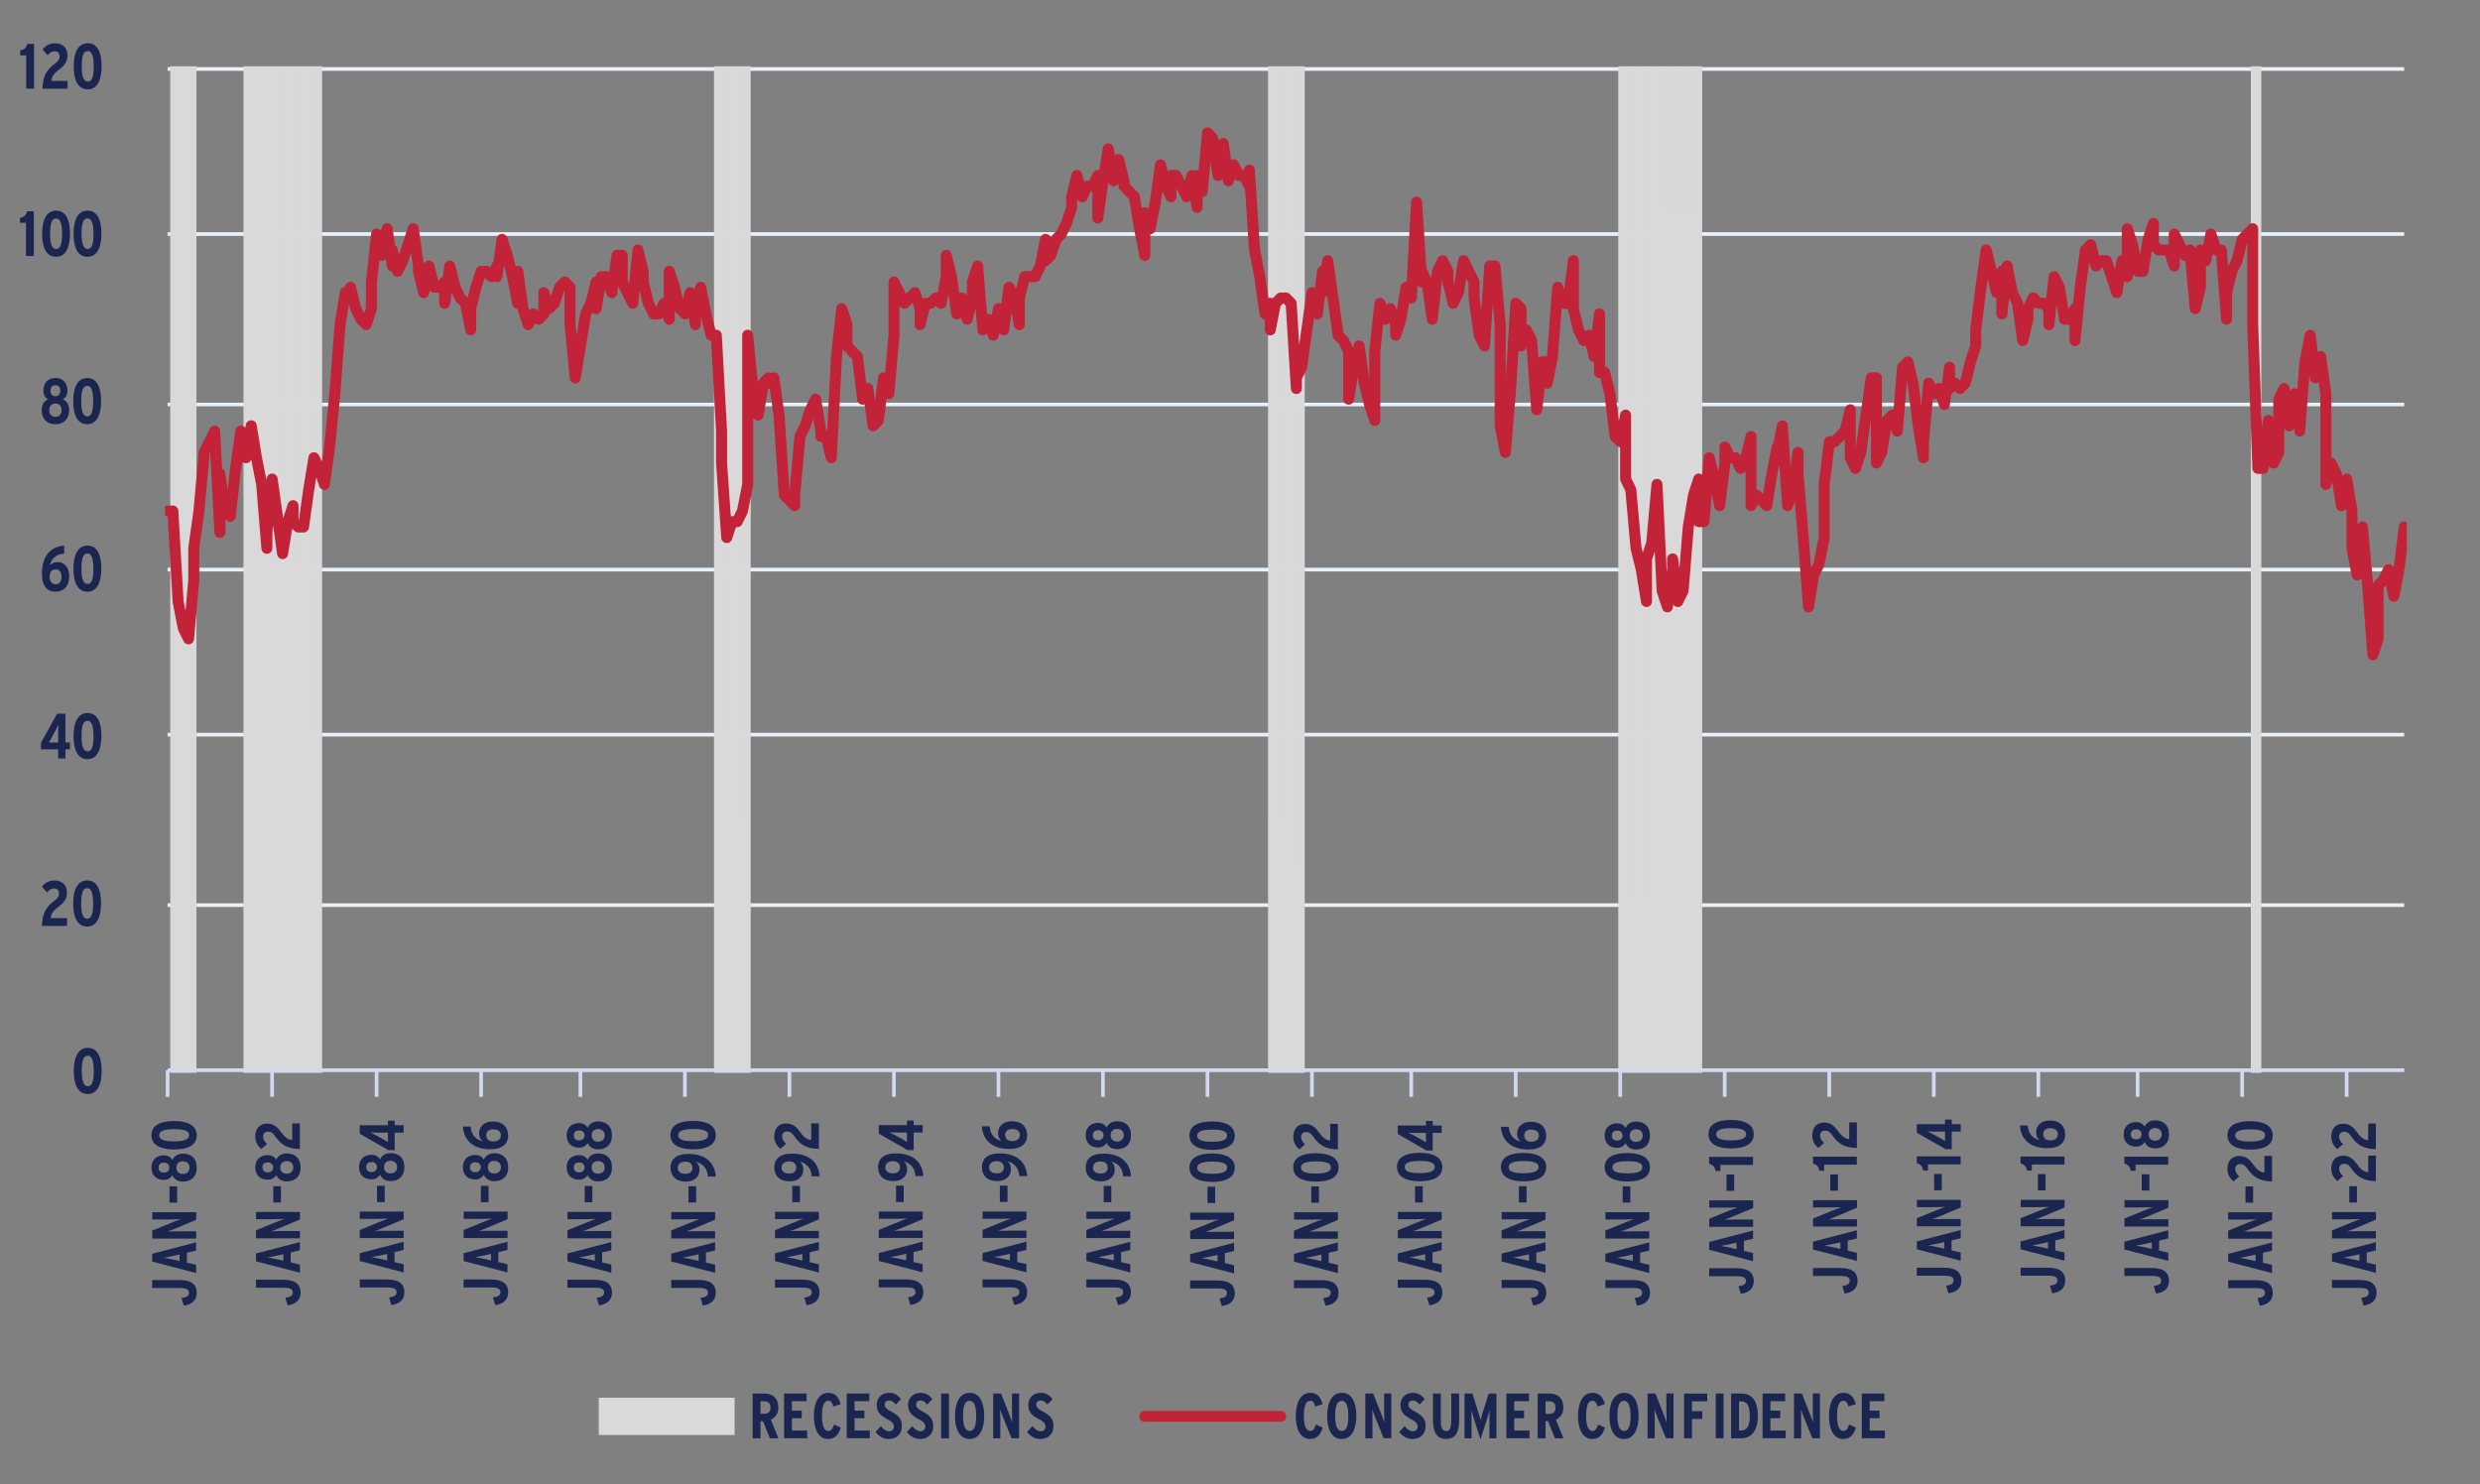<?xml version="1.0" encoding="UTF-8"?>
<svg xmlns="http://www.w3.org/2000/svg" xmlns:xlink="http://www.w3.org/1999/xlink" id="Layer_1" viewBox="0 0 525 314.25">
  <rect x="0" y="0" width="525" height="314.25" fill="#808080" stroke="none"/>
  <defs>
    <style>.cls-1{clip-path:url(#clippath-73);}.cls-2{stroke:#c22338;stroke-linecap:round;stroke-width:2.33px;}.cls-2,.cls-3,.cls-4{stroke-linejoin:round;}.cls-2,.cls-3,.cls-4,.cls-5,.cls-6{fill:none;}.cls-7{clip-path:url(#clippath-72);}.cls-8{clip-path:url(#clippath-62);}.cls-9{clip-path:url(#clippath-45);}.cls-10{clip-path:url(#clippath-63);}.cls-11{clip-path:url(#clippath-20);}.cls-12{clip-path:url(#clippath-135);}.cls-13{clip-path:url(#clippath-11);}.cls-14{clip-path:url(#clippath-123);}.cls-15{clip-path:url(#clippath-16);}.cls-16{clip-path:url(#clippath-59);}.cls-17{clip-path:url(#clippath-78);}.cls-18{clip-path:url(#clippath-93);}.cls-19{clip-path:url(#clippath-89);}.cls-20{clip-path:url(#clippath-33);}.cls-21{clip-path:url(#clippath-64);}.cls-22{clip-path:url(#clippath-47);}.cls-23{clip-path:url(#clippath-94);}.cls-24{clip-path:url(#clippath-77);}.cls-25{clip-path:url(#clippath-121);}.cls-26{clip-path:url(#clippath-116);}.cls-27{clip-path:url(#clippath-151);}.cls-28{clip-path:url(#clippath-136);}.cls-29{clip-path:url(#clippath-132);}.cls-30{clip-path:url(#clippath-41);}.cls-31{clip-path:url(#clippath-32);}.cls-32{clip-path:url(#clippath-108);}.cls-33{clip-path:url(#clippath-112);}.cls-34{clip-path:url(#clippath-87);}.cls-35{clip-path:url(#clippath-142);}.cls-36{clip-path:url(#clippath-83);}.cls-37{clip-path:url(#clippath-128);}.cls-38{clip-path:url(#clippath-119);}.cls-39{clip-path:url(#clippath-114);}.cls-40{clip-path:url(#clippath-105);}.cls-41{clip-path:url(#clippath-2);}.cls-42{clip-path:url(#clippath-13);}.cls-43{clip-path:url(#clippath-88);}.cls-44{clip-path:url(#clippath-115);}.cls-45{clip-path:url(#clippath-124);}.cls-46{clip-path:url(#clippath-37);}.cls-47{clip-path:url(#clippath-46);}.cls-48{clip-path:url(#clippath-25);}.cls-49{clip-path:url(#clippath-98);}.cls-50{clip-path:url(#clippath-107);}.cls-51{clip-path:url(#clippath-15);}.cls-3{stroke:#e8f0f9;}.cls-3,.cls-4{stroke-width:.78px;}.cls-52{clip-path:url(#clippath-6);}.cls-53{clip-path:url(#clippath-153);}.cls-54{clip-path:url(#clippath-104);}.cls-55{clip-path:url(#clippath-76);}.cls-56{clip-path:url(#clippath-40);}.cls-57{clip-path:url(#clippath-117);}.cls-58{clip-path:url(#clippath-26);}.cls-59{clip-path:url(#clippath-81);}.cls-60{clip-path:url(#clippath-111);}.cls-61{clip-path:url(#clippath-75);}.cls-62{clip-path:url(#clippath-7);}.cls-63{clip-path:url(#clippath-21);}.cls-64{clip-path:url(#clippath-130);}.cls-65{clip-path:url(#clippath-34);}.cls-66{clip-path:url(#clippath-57);}.cls-67{clip-path:url(#clippath-102);}.cls-68{clip-path:url(#clippath-1);}.cls-69{clip-path:url(#clippath-4);}.cls-70{clip-path:url(#clippath-138);}.cls-71{clip-path:url(#clippath-38);}.cls-72{clip-path:url(#clippath-36);}.cls-73{clip-path:url(#clippath-127);}.cls-74{clip-path:url(#clippath-27);}.cls-75{clip-path:url(#clippath-125);}.cls-76{clip-path:url(#clippath-109);}.cls-77{clip-path:url(#clippath-149);}.cls-78{clip-path:url(#clippath-141);}.cls-79{clip-path:url(#clippath-101);}.cls-80{clip-path:url(#clippath-60);}.cls-81{clip-path:url(#clippath-44);}.cls-82{clip-path:url(#clippath-154);}.cls-83{clip-path:url(#clippath-122);}.cls-84{clip-path:url(#clippath-139);}.cls-85{clip-path:url(#clippath-12);}.cls-86{clip-path:url(#clippath-134);}.cls-87{clip-path:url(#clippath-113);}.cls-88{clip-path:url(#clippath-95);}.cls-89{clip-path:url(#clippath-80);}.cls-90{clip-path:url(#clippath-120);}.cls-91{clip-path:url(#clippath-147);}.cls-4{stroke:#d1d8f0;}.cls-92{clip-path:url(#clippath-24);}.cls-93{fill-rule:evenodd;}.cls-93,.cls-94{fill:#d9d9d9;}.cls-95{clip-path:url(#clippath-99);}.cls-96{clip-path:url(#clippath-30);}.cls-97{clip-path:url(#clippath-79);}.cls-98{clip-path:url(#clippath-22);}.cls-99{clip-path:url(#clippath-96);}.cls-100{fill:#1a2550;}.cls-101{clip-path:url(#clippath-150);}.cls-102{clip-path:url(#clippath-103);}.cls-103{clip-path:url(#clippath-126);}.cls-104{clip-path:url(#clippath-137);}.cls-105{clip-path:url(#clippath-9);}.cls-106{clip-path:url(#clippath-82);}.cls-107{clip-path:url(#clippath-52);}.cls-108{clip-path:url(#clippath-144);}.cls-109{clip-path:url(#clippath);}.cls-110{clip-path:url(#clippath-50);}.cls-111{clip-path:url(#clippath-152);}.cls-112{clip-path:url(#clippath-156);}.cls-5{clip-rule:evenodd;}.cls-113{clip-path:url(#clippath-48);}.cls-114{clip-path:url(#clippath-61);}.cls-115{clip-path:url(#clippath-39);}.cls-116{clip-path:url(#clippath-19);}.cls-117{clip-path:url(#clippath-31);}.cls-118{clip-path:url(#clippath-86);}.cls-119{clip-path:url(#clippath-54);}.cls-120{clip-path:url(#clippath-3);}.cls-121{clip-path:url(#clippath-131);}.cls-122{clip-path:url(#clippath-91);}.cls-123{clip-path:url(#clippath-129);}.cls-124{clip-path:url(#clippath-155);}.cls-125{clip-path:url(#clippath-43);}.cls-126{clip-path:url(#clippath-70);}.cls-127{clip-path:url(#clippath-8);}.cls-128{clip-path:url(#clippath-133);}.cls-129{clip-path:url(#clippath-55);}.cls-130{clip-path:url(#clippath-69);}.cls-131{clip-path:url(#clippath-140);}.cls-132{clip-path:url(#clippath-29);}.cls-133{clip-path:url(#clippath-18);}.cls-134{clip-path:url(#clippath-90);}.cls-135{clip-path:url(#clippath-14);}.cls-136{clip-path:url(#clippath-17);}.cls-137{clip-path:url(#clippath-97);}.cls-138{clip-path:url(#clippath-5);}.cls-139{clip-path:url(#clippath-58);}.cls-140{clip-path:url(#clippath-84);}.cls-141{clip-path:url(#clippath-148);}.cls-142{clip-path:url(#clippath-42);}.cls-143{clip-path:url(#clippath-65);}.cls-144{clip-path:url(#clippath-10);}.cls-145{clip-path:url(#clippath-118);}.cls-146{clip-path:url(#clippath-23);}.cls-147{clip-path:url(#clippath-100);}.cls-148{clip-path:url(#clippath-92);}.cls-149{clip-path:url(#clippath-74);}.cls-150{clip-path:url(#clippath-56);}.cls-151{clip-path:url(#clippath-53);}.cls-152{clip-path:url(#clippath-49);}.cls-153{clip-path:url(#clippath-110);}.cls-154{clip-path:url(#clippath-146);}.cls-155{clip-path:url(#clippath-67);}.cls-156{clip-path:url(#clippath-51);}.cls-157{clip-path:url(#clippath-145);}.cls-158{clip-path:url(#clippath-28);}.cls-159{clip-path:url(#clippath-71);}.cls-160{clip-path:url(#clippath-85);}.cls-161{clip-path:url(#clippath-106);}.cls-162{clip-path:url(#clippath-68);}.cls-163{clip-path:url(#clippath-143);}.cls-164{clip-path:url(#clippath-35);}.cls-165{clip-path:url(#clippath-66);}</style>
    <clipPath id="clippath">
      <polygon class="cls-5" points="-6 321.83 525 321.83 525 -1.75 -6 -1.75 -6 321.83 -6 321.83"></polygon>
    </clipPath>
    <clipPath id="clippath-1">
      <polygon class="cls-5" points="34.93 227.12 509.51 227.12 509.51 14.03 34.93 14.03 34.93 227.12 34.93 227.12"></polygon>
    </clipPath>
    <clipPath id="clippath-2">
      <polygon class="cls-5" points="-6 321.83 525 321.83 525 -1.75 -6 -1.75 -6 321.83 -6 321.83"></polygon>
    </clipPath>
    <clipPath id="clippath-3">
      <polygon class="cls-5" points="-6 321.83 525 321.83 525 -1.75 -6 -1.75 -6 321.83 -6 321.83"></polygon>
    </clipPath>
    <clipPath id="clippath-4">
      <polygon class="cls-5" points="34.93 227.12 509.51 227.12 509.51 14.03 34.93 14.03 34.93 227.12 34.93 227.12"></polygon>
    </clipPath>
    <clipPath id="clippath-5">
      <polygon class="cls-5" points="-6 321.83 525 321.83 525 -1.75 -6 -1.75 -6 321.83 -6 321.83"></polygon>
    </clipPath>
    <clipPath id="clippath-6">
      <rect class="cls-6" x="-6" y="-1.75" width="531" height="323.58"></rect>
    </clipPath>
    <clipPath id="clippath-7">
      <polygon class="cls-5" points="-6 321.83 525 321.83 525 -1.75 -6 -1.75 -6 321.83 -6 321.83"></polygon>
    </clipPath>
    <clipPath id="clippath-8">
      <rect class="cls-6" x="-6" y="-1.75" width="531" height="323.58"></rect>
    </clipPath>
    <clipPath id="clippath-9">
      <polygon class="cls-5" points="-6 321.83 525 321.83 525 -1.75 -6 -1.75 -6 321.83 -6 321.83"></polygon>
    </clipPath>
    <clipPath id="clippath-10">
      <rect class="cls-6" x="-6" y="-1.75" width="531" height="323.58"></rect>
    </clipPath>
    <clipPath id="clippath-11">
      <polygon class="cls-5" points="-6 321.83 525 321.83 525 -1.75 -6 -1.75 -6 321.83 -6 321.83"></polygon>
    </clipPath>
    <clipPath id="clippath-12">
      <rect class="cls-6" x="-6" y="-1.75" width="531" height="323.58"></rect>
    </clipPath>
    <clipPath id="clippath-13">
      <polygon class="cls-5" points="-6 321.83 525 321.83 525 -1.75 -6 -1.75 -6 321.83 -6 321.83"></polygon>
    </clipPath>
    <clipPath id="clippath-14">
      <rect class="cls-6" x="-6" y="-1.75" width="531" height="323.58"></rect>
    </clipPath>
    <clipPath id="clippath-15">
      <polygon class="cls-5" points="-6 321.83 525 321.83 525 -1.75 -6 -1.75 -6 321.83 -6 321.83"></polygon>
    </clipPath>
    <clipPath id="clippath-16">
      <rect class="cls-6" x="-6" y="-1.75" width="531" height="323.58"></rect>
    </clipPath>
    <clipPath id="clippath-17">
      <polygon class="cls-5" points="-6 321.83 525 321.83 525 -1.75 -6 -1.75 -6 321.83 -6 321.83"></polygon>
    </clipPath>
    <clipPath id="clippath-18">
      <rect class="cls-6" x="-6" y="-1.75" width="531" height="323.58"></rect>
    </clipPath>
    <clipPath id="clippath-19">
      <polygon class="cls-5" points="26.08 321.83 44.89 321.83 44.89 116.63 26.08 116.63 26.08 321.83 26.08 321.83"></polygon>
    </clipPath>
    <clipPath id="clippath-20">
      <rect class="cls-6" x="26.08" y="116.63" width="18.81" height="205.2"></rect>
    </clipPath>
    <clipPath id="clippath-21">
      <polygon class="cls-5" points="26.08 321.83 44.89 321.83 44.89 116.63 26.08 116.63 26.08 321.83 26.08 321.83"></polygon>
    </clipPath>
    <clipPath id="clippath-22">
      <rect class="cls-6" x="26.08" y="116.63" width="18.81" height="205.2"></rect>
    </clipPath>
    <clipPath id="clippath-23">
      <polygon class="cls-5" points="26.08 321.83 44.89 321.83 44.89 116.63 26.08 116.63 26.08 321.83 26.08 321.83"></polygon>
    </clipPath>
    <clipPath id="clippath-24">
      <rect class="cls-6" x="26.08" y="116.63" width="18.81" height="205.2"></rect>
    </clipPath>
    <clipPath id="clippath-25">
      <polygon class="cls-5" points="48.21 321.83 67.01 321.83 67.01 116.63 48.21 116.63 48.21 321.83 48.21 321.83"></polygon>
    </clipPath>
    <clipPath id="clippath-26">
      <rect class="cls-6" x="48.21" y="116.63" width="18.81" height="205.2"></rect>
    </clipPath>
    <clipPath id="clippath-27">
      <polygon class="cls-5" points="48.21 321.83 67.01 321.83 67.01 116.63 48.21 116.63 48.21 321.83 48.21 321.83"></polygon>
    </clipPath>
    <clipPath id="clippath-28">
      <rect class="cls-6" x="48.21" y="116.63" width="18.81" height="205.2"></rect>
    </clipPath>
    <clipPath id="clippath-29">
      <polygon class="cls-5" points="48.21 321.83 67.01 321.83 67.01 116.63 48.21 116.63 48.21 321.83 48.21 321.83"></polygon>
    </clipPath>
    <clipPath id="clippath-30">
      <rect class="cls-6" x="48.21" y="116.63" width="18.81" height="205.2"></rect>
    </clipPath>
    <clipPath id="clippath-31">
      <polygon class="cls-5" points="70.33 321.83 89.14 321.83 89.14 116.63 70.33 116.63 70.33 321.83 70.33 321.83"></polygon>
    </clipPath>
    <clipPath id="clippath-32">
      <rect class="cls-6" x="70.33" y="116.63" width="18.81" height="205.2"></rect>
    </clipPath>
    <clipPath id="clippath-33">
      <polygon class="cls-5" points="70.33 321.83 89.14 321.83 89.14 116.63 70.33 116.63 70.33 321.83 70.33 321.83"></polygon>
    </clipPath>
    <clipPath id="clippath-34">
      <rect class="cls-6" x="70.33" y="116.63" width="18.81" height="205.2"></rect>
    </clipPath>
    <clipPath id="clippath-35">
      <polygon class="cls-5" points="70.33 321.83 89.14 321.83 89.14 116.63 70.33 116.63 70.33 321.83 70.33 321.83"></polygon>
    </clipPath>
    <clipPath id="clippath-36">
      <rect class="cls-6" x="70.33" y="116.63" width="18.81" height="205.2"></rect>
    </clipPath>
    <clipPath id="clippath-37">
      <polygon class="cls-5" points="92.46 321.83 111.26 321.83 111.26 116.63 92.46 116.63 92.46 321.83 92.46 321.83"></polygon>
    </clipPath>
    <clipPath id="clippath-38">
      <rect class="cls-6" x="92.46" y="116.63" width="18.81" height="205.2"></rect>
    </clipPath>
    <clipPath id="clippath-39">
      <polygon class="cls-5" points="92.46 321.83 111.26 321.83 111.26 116.63 92.46 116.63 92.46 321.83 92.46 321.83"></polygon>
    </clipPath>
    <clipPath id="clippath-40">
      <rect class="cls-6" x="92.46" y="116.63" width="18.81" height="205.2"></rect>
    </clipPath>
    <clipPath id="clippath-41">
      <polygon class="cls-5" points="92.46 321.83 111.26 321.83 111.26 116.63 92.46 116.63 92.46 321.83 92.46 321.83"></polygon>
    </clipPath>
    <clipPath id="clippath-42">
      <rect class="cls-6" x="92.46" y="116.63" width="18.81" height="205.2"></rect>
    </clipPath>
    <clipPath id="clippath-43">
      <polygon class="cls-5" points="114.58 321.83 133.39 321.83 133.39 116.63 114.58 116.63 114.58 321.83 114.58 321.83"></polygon>
    </clipPath>
    <clipPath id="clippath-44">
      <rect class="cls-6" x="114.58" y="116.63" width="18.81" height="205.2"></rect>
    </clipPath>
    <clipPath id="clippath-45">
      <polygon class="cls-5" points="114.58 321.83 133.39 321.83 133.39 116.63 114.58 116.63 114.58 321.83 114.58 321.83"></polygon>
    </clipPath>
    <clipPath id="clippath-46">
      <rect class="cls-6" x="114.58" y="116.63" width="18.81" height="205.2"></rect>
    </clipPath>
    <clipPath id="clippath-47">
      <polygon class="cls-5" points="114.58 321.83 133.39 321.83 133.39 116.63 114.58 116.63 114.58 321.83 114.58 321.83"></polygon>
    </clipPath>
    <clipPath id="clippath-48">
      <rect class="cls-6" x="114.58" y="116.63" width="18.81" height="205.2"></rect>
    </clipPath>
    <clipPath id="clippath-49">
      <polygon class="cls-5" points="136.71 321.83 155.51 321.83 155.51 116.63 136.71 116.63 136.71 321.83 136.71 321.83"></polygon>
    </clipPath>
    <clipPath id="clippath-50">
      <rect class="cls-6" x="136.71" y="116.63" width="18.81" height="205.2"></rect>
    </clipPath>
    <clipPath id="clippath-51">
      <polygon class="cls-5" points="136.71 321.83 155.51 321.83 155.51 116.63 136.71 116.63 136.71 321.83 136.71 321.83"></polygon>
    </clipPath>
    <clipPath id="clippath-52">
      <rect class="cls-6" x="136.71" y="116.63" width="18.81" height="205.2"></rect>
    </clipPath>
    <clipPath id="clippath-53">
      <polygon class="cls-5" points="136.71 321.83 155.51 321.83 155.51 116.63 136.71 116.63 136.71 321.83 136.71 321.83"></polygon>
    </clipPath>
    <clipPath id="clippath-54">
      <rect class="cls-6" x="136.71" y="116.63" width="18.81" height="205.2"></rect>
    </clipPath>
    <clipPath id="clippath-55">
      <polygon class="cls-5" points="158.83 321.83 177.64 321.83 177.64 116.63 158.83 116.63 158.83 321.83 158.83 321.83"></polygon>
    </clipPath>
    <clipPath id="clippath-56">
      <rect class="cls-6" x="158.83" y="116.63" width="18.81" height="205.2"></rect>
    </clipPath>
    <clipPath id="clippath-57">
      <polygon class="cls-5" points="158.83 321.83 177.64 321.83 177.64 116.63 158.83 116.63 158.83 321.83 158.83 321.83"></polygon>
    </clipPath>
    <clipPath id="clippath-58">
      <rect class="cls-6" x="158.83" y="116.63" width="18.81" height="205.2"></rect>
    </clipPath>
    <clipPath id="clippath-59">
      <polygon class="cls-5" points="158.83 321.83 177.64 321.83 177.64 116.63 158.83 116.63 158.83 321.83 158.83 321.83"></polygon>
    </clipPath>
    <clipPath id="clippath-60">
      <rect class="cls-6" x="158.83" y="116.63" width="18.81" height="205.2"></rect>
    </clipPath>
    <clipPath id="clippath-61">
      <polygon class="cls-5" points="179.85 321.83 198.66 321.83 198.66 117.76 179.85 117.76 179.85 321.83 179.85 321.83"></polygon>
    </clipPath>
    <clipPath id="clippath-62">
      <rect class="cls-6" x="179.85" y="117.76" width="18.81" height="204.07"></rect>
    </clipPath>
    <clipPath id="clippath-63">
      <polygon class="cls-5" points="179.85 321.83 198.66 321.83 198.66 117.76 179.85 117.76 179.85 321.83 179.85 321.83"></polygon>
    </clipPath>
    <clipPath id="clippath-64">
      <rect class="cls-6" x="179.85" y="117.76" width="18.81" height="204.07"></rect>
    </clipPath>
    <clipPath id="clippath-65">
      <polygon class="cls-5" points="179.85 321.83 198.66 321.83 198.66 117.76 179.85 117.76 179.85 321.83 179.85 321.83"></polygon>
    </clipPath>
    <clipPath id="clippath-66">
      <rect class="cls-6" x="179.85" y="117.76" width="18.81" height="204.07"></rect>
    </clipPath>
    <clipPath id="clippath-67">
      <polygon class="cls-5" points="201.97 321.83 220.78 321.83 220.78 117.76 201.97 117.76 201.97 321.83 201.97 321.83"></polygon>
    </clipPath>
    <clipPath id="clippath-68">
      <rect class="cls-6" x="201.97" y="117.76" width="18.81" height="204.07"></rect>
    </clipPath>
    <clipPath id="clippath-69">
      <polygon class="cls-5" points="201.97 321.83 220.78 321.83 220.78 117.76 201.97 117.76 201.97 321.83 201.97 321.83"></polygon>
    </clipPath>
    <clipPath id="clippath-70">
      <rect class="cls-6" x="201.97" y="117.76" width="18.81" height="204.07"></rect>
    </clipPath>
    <clipPath id="clippath-71">
      <polygon class="cls-5" points="201.97 321.83 220.78 321.83 220.78 117.76 201.97 117.76 201.97 321.83 201.97 321.83"></polygon>
    </clipPath>
    <clipPath id="clippath-72">
      <rect class="cls-6" x="201.97" y="117.76" width="18.81" height="204.07"></rect>
    </clipPath>
    <clipPath id="clippath-73">
      <polygon class="cls-5" points="224.1 321.83 242.91 321.83 242.91 116.63 224.1 116.63 224.1 321.83 224.1 321.83"></polygon>
    </clipPath>
    <clipPath id="clippath-74">
      <rect class="cls-6" x="224.1" y="116.63" width="18.81" height="205.2"></rect>
    </clipPath>
    <clipPath id="clippath-75">
      <polygon class="cls-5" points="224.1 321.83 242.91 321.83 242.91 116.63 224.1 116.63 224.1 321.83 224.1 321.83"></polygon>
    </clipPath>
    <clipPath id="clippath-76">
      <rect class="cls-6" x="224.1" y="116.63" width="18.81" height="205.2"></rect>
    </clipPath>
    <clipPath id="clippath-77">
      <polygon class="cls-5" points="224.1 321.83 242.91 321.83 242.91 116.63 224.1 116.63 224.1 321.83 224.1 321.83"></polygon>
    </clipPath>
    <clipPath id="clippath-78">
      <rect class="cls-6" x="224.1" y="116.63" width="18.81" height="205.2"></rect>
    </clipPath>
    <clipPath id="clippath-79">
      <polygon class="cls-5" points="246.23 321.83 265.03 321.83 265.03 115.5 246.23 115.5 246.23 321.83 246.23 321.83"></polygon>
    </clipPath>
    <clipPath id="clippath-80">
      <rect class="cls-6" x="246.23" y="115.5" width="18.81" height="206.32"></rect>
    </clipPath>
    <clipPath id="clippath-81">
      <polygon class="cls-5" points="246.23 321.83 265.03 321.83 265.03 115.5 246.23 115.5 246.23 321.83 246.23 321.83"></polygon>
    </clipPath>
    <clipPath id="clippath-82">
      <rect class="cls-6" x="246.23" y="115.5" width="18.81" height="206.32"></rect>
    </clipPath>
    <clipPath id="clippath-83">
      <polygon class="cls-5" points="246.23 321.83 265.03 321.83 265.03 115.5 246.23 115.5 246.23 321.83 246.23 321.83"></polygon>
    </clipPath>
    <clipPath id="clippath-84">
      <rect class="cls-6" x="246.23" y="115.5" width="18.81" height="206.32"></rect>
    </clipPath>
    <clipPath id="clippath-85">
      <polygon class="cls-5" points="268.35 321.83 287.16 321.83 287.16 116.63 268.35 116.63 268.35 321.83 268.35 321.83"></polygon>
    </clipPath>
    <clipPath id="clippath-86">
      <rect class="cls-6" x="268.35" y="116.63" width="18.81" height="205.2"></rect>
    </clipPath>
    <clipPath id="clippath-87">
      <polygon class="cls-5" points="268.35 321.83 287.16 321.83 287.16 116.63 268.35 116.63 268.35 321.83 268.35 321.83"></polygon>
    </clipPath>
    <clipPath id="clippath-88">
      <rect class="cls-6" x="268.35" y="116.63" width="18.81" height="205.2"></rect>
    </clipPath>
    <clipPath id="clippath-89">
      <polygon class="cls-5" points="268.35 321.83 287.16 321.83 287.16 116.63 268.35 116.63 268.35 321.83 268.35 321.83"></polygon>
    </clipPath>
    <clipPath id="clippath-90">
      <rect class="cls-6" x="268.35" y="116.63" width="18.81" height="205.2"></rect>
    </clipPath>
    <clipPath id="clippath-91">
      <polygon class="cls-5" points="290.47 321.83 309.28 321.83 309.28 116.63 290.47 116.63 290.47 321.83 290.47 321.83"></polygon>
    </clipPath>
    <clipPath id="clippath-92">
      <rect class="cls-6" x="290.47" y="116.63" width="18.81" height="205.2"></rect>
    </clipPath>
    <clipPath id="clippath-93">
      <polygon class="cls-5" points="290.47 321.83 309.28 321.83 309.28 116.63 290.47 116.63 290.47 321.83 290.47 321.83"></polygon>
    </clipPath>
    <clipPath id="clippath-94">
      <rect class="cls-6" x="290.47" y="116.63" width="18.81" height="205.2"></rect>
    </clipPath>
    <clipPath id="clippath-95">
      <polygon class="cls-5" points="290.47 321.83 309.28 321.83 309.28 116.63 290.47 116.63 290.47 321.83 290.47 321.83"></polygon>
    </clipPath>
    <clipPath id="clippath-96">
      <rect class="cls-6" x="290.47" y="116.63" width="18.81" height="205.2"></rect>
    </clipPath>
    <clipPath id="clippath-97">
      <polygon class="cls-5" points="312.6 321.83 331.41 321.83 331.41 116.63 312.6 116.63 312.6 321.83 312.6 321.83"></polygon>
    </clipPath>
    <clipPath id="clippath-98">
      <rect class="cls-6" x="312.6" y="116.63" width="18.81" height="205.2"></rect>
    </clipPath>
    <clipPath id="clippath-99">
      <polygon class="cls-5" points="312.6 321.83 331.41 321.83 331.41 116.63 312.6 116.63 312.6 321.83 312.6 321.83"></polygon>
    </clipPath>
    <clipPath id="clippath-100">
      <rect class="cls-6" x="312.6" y="116.63" width="18.81" height="205.2"></rect>
    </clipPath>
    <clipPath id="clippath-101">
      <polygon class="cls-5" points="312.6 321.83 331.41 321.83 331.41 116.63 312.6 116.63 312.6 321.83 312.6 321.83"></polygon>
    </clipPath>
    <clipPath id="clippath-102">
      <rect class="cls-6" x="312.6" y="116.63" width="18.81" height="205.2"></rect>
    </clipPath>
    <clipPath id="clippath-103">
      <polygon class="cls-5" points="334.73 321.83 353.53 321.83 353.53 116.63 334.73 116.63 334.73 321.83 334.73 321.83"></polygon>
    </clipPath>
    <clipPath id="clippath-104">
      <rect class="cls-6" x="334.73" y="116.63" width="18.81" height="205.2"></rect>
    </clipPath>
    <clipPath id="clippath-105">
      <polygon class="cls-5" points="334.73 321.83 353.53 321.83 353.53 116.63 334.73 116.63 334.73 321.83 334.73 321.83"></polygon>
    </clipPath>
    <clipPath id="clippath-106">
      <rect class="cls-6" x="334.73" y="116.63" width="18.81" height="205.2"></rect>
    </clipPath>
    <clipPath id="clippath-107">
      <polygon class="cls-5" points="334.73 321.83 353.53 321.83 353.53 116.63 334.73 116.63 334.73 321.83 334.73 321.83"></polygon>
    </clipPath>
    <clipPath id="clippath-108">
      <rect class="cls-6" x="334.73" y="116.63" width="18.81" height="205.2"></rect>
    </clipPath>
    <clipPath id="clippath-109">
      <polygon class="cls-5" points="355.74 321.83 374.55 321.83 374.55 124.52 355.74 124.52 355.74 321.83 355.74 321.83"></polygon>
    </clipPath>
    <clipPath id="clippath-110">
      <rect class="cls-6" x="355.74" y="124.52" width="18.81" height="197.3"></rect>
    </clipPath>
    <clipPath id="clippath-111">
      <polygon class="cls-5" points="355.74 321.83 374.55 321.83 374.55 124.52 355.74 124.52 355.74 321.83 355.74 321.83"></polygon>
    </clipPath>
    <clipPath id="clippath-112">
      <rect class="cls-6" x="355.74" y="124.52" width="18.81" height="197.3"></rect>
    </clipPath>
    <clipPath id="clippath-113">
      <polygon class="cls-5" points="355.74 321.83 374.55 321.83 374.55 124.52 355.74 124.52 355.74 321.83 355.74 321.83"></polygon>
    </clipPath>
    <clipPath id="clippath-114">
      <rect class="cls-6" x="355.74" y="124.52" width="18.81" height="197.3"></rect>
    </clipPath>
    <clipPath id="clippath-115">
      <polygon class="cls-5" points="377.87 321.83 396.68 321.83 396.68 124.52 377.87 124.52 377.87 321.83 377.87 321.83"></polygon>
    </clipPath>
    <clipPath id="clippath-116">
      <rect class="cls-6" x="377.87" y="124.52" width="18.81" height="197.3"></rect>
    </clipPath>
    <clipPath id="clippath-117">
      <polygon class="cls-5" points="377.87 321.83 396.68 321.83 396.68 124.52 377.87 124.52 377.87 321.83 377.87 321.83"></polygon>
    </clipPath>
    <clipPath id="clippath-118">
      <rect class="cls-6" x="377.87" y="124.52" width="18.81" height="197.3"></rect>
    </clipPath>
    <clipPath id="clippath-119">
      <polygon class="cls-5" points="377.87 321.83 396.68 321.83 396.68 124.52 377.87 124.52 377.87 321.83 377.87 321.83"></polygon>
    </clipPath>
    <clipPath id="clippath-120">
      <rect class="cls-6" x="377.87" y="124.52" width="18.81" height="197.3"></rect>
    </clipPath>
    <clipPath id="clippath-121">
      <polygon class="cls-5" points="399.99 321.83 418.8 321.83 418.8 125.65 399.99 125.65 399.99 321.83 399.99 321.83"></polygon>
    </clipPath>
    <clipPath id="clippath-122">
      <rect class="cls-6" x="399.99" y="125.65" width="18.81" height="196.18"></rect>
    </clipPath>
    <clipPath id="clippath-123">
      <polygon class="cls-5" points="399.99 321.83 418.8 321.83 418.8 125.65 399.99 125.65 399.99 321.83 399.99 321.83"></polygon>
    </clipPath>
    <clipPath id="clippath-124">
      <rect class="cls-6" x="399.99" y="125.65" width="18.81" height="196.18"></rect>
    </clipPath>
    <clipPath id="clippath-125">
      <polygon class="cls-5" points="399.99 321.83 418.8 321.83 418.8 125.65 399.99 125.65 399.99 321.83 399.99 321.83"></polygon>
    </clipPath>
    <clipPath id="clippath-126">
      <rect class="cls-6" x="399.99" y="125.65" width="18.81" height="196.18"></rect>
    </clipPath>
    <clipPath id="clippath-127">
      <polygon class="cls-5" points="422.12 321.83 440.92 321.83 440.92 125.65 422.12 125.65 422.12 321.83 422.12 321.83"></polygon>
    </clipPath>
    <clipPath id="clippath-128">
      <rect class="cls-6" x="422.12" y="125.65" width="18.81" height="196.18"></rect>
    </clipPath>
    <clipPath id="clippath-129">
      <polygon class="cls-5" points="422.12 321.83 440.92 321.83 440.92 125.65 422.12 125.65 422.12 321.83 422.12 321.83"></polygon>
    </clipPath>
    <clipPath id="clippath-130">
      <rect class="cls-6" x="422.12" y="125.65" width="18.81" height="196.18"></rect>
    </clipPath>
    <clipPath id="clippath-131">
      <polygon class="cls-5" points="422.12 321.83 440.92 321.83 440.92 125.65 422.12 125.65 422.12 321.83 422.12 321.83"></polygon>
    </clipPath>
    <clipPath id="clippath-132">
      <rect class="cls-6" x="422.12" y="125.65" width="18.81" height="196.18"></rect>
    </clipPath>
    <clipPath id="clippath-133">
      <polygon class="cls-5" points="444.24 321.83 463.05 321.83 463.05 124.52 444.24 124.52 444.24 321.83 444.24 321.83"></polygon>
    </clipPath>
    <clipPath id="clippath-134">
      <rect class="cls-6" x="444.24" y="124.52" width="18.81" height="197.3"></rect>
    </clipPath>
    <clipPath id="clippath-135">
      <polygon class="cls-5" points="444.24 321.83 463.05 321.83 463.05 124.52 444.24 124.52 444.24 321.83 444.24 321.83"></polygon>
    </clipPath>
    <clipPath id="clippath-136">
      <rect class="cls-6" x="444.24" y="124.52" width="18.81" height="197.3"></rect>
    </clipPath>
    <clipPath id="clippath-137">
      <polygon class="cls-5" points="444.24 321.83 463.05 321.83 463.05 124.52 444.24 124.52 444.24 321.83 444.24 321.83"></polygon>
    </clipPath>
    <clipPath id="clippath-138">
      <rect class="cls-6" x="444.24" y="124.52" width="18.81" height="197.3"></rect>
    </clipPath>
    <clipPath id="clippath-139">
      <polygon class="cls-5" points="466.37 321.83 485.18 321.83 485.18 116.63 466.37 116.63 466.37 321.83 466.37 321.83"></polygon>
    </clipPath>
    <clipPath id="clippath-140">
      <rect class="cls-6" x="466.37" y="116.63" width="18.81" height="205.2"></rect>
    </clipPath>
    <clipPath id="clippath-141">
      <polygon class="cls-5" points="466.37 321.83 485.18 321.83 485.18 116.63 466.37 116.63 466.37 321.83 466.37 321.83"></polygon>
    </clipPath>
    <clipPath id="clippath-142">
      <rect class="cls-6" x="466.37" y="116.63" width="18.81" height="205.2"></rect>
    </clipPath>
    <clipPath id="clippath-143">
      <polygon class="cls-5" points="466.37 321.83 485.18 321.83 485.18 116.63 466.37 116.63 466.37 321.83 466.37 321.83"></polygon>
    </clipPath>
    <clipPath id="clippath-144">
      <rect class="cls-6" x="466.37" y="116.63" width="18.81" height="205.2"></rect>
    </clipPath>
    <clipPath id="clippath-145">
      <polygon class="cls-5" points="488.49 321.83 507.3 321.83 507.3 116.63 488.49 116.63 488.49 321.83 488.49 321.83"></polygon>
    </clipPath>
    <clipPath id="clippath-146">
      <rect class="cls-6" x="488.49" y="116.63" width="18.81" height="205.2"></rect>
    </clipPath>
    <clipPath id="clippath-147">
      <polygon class="cls-5" points="488.49 321.83 507.3 321.83 507.3 116.63 488.49 116.63 488.49 321.83 488.49 321.83"></polygon>
    </clipPath>
    <clipPath id="clippath-148">
      <rect class="cls-6" x="488.49" y="116.63" width="18.81" height="205.2"></rect>
    </clipPath>
    <clipPath id="clippath-149">
      <polygon class="cls-5" points="488.49 321.83 507.3 321.83 507.3 116.63 488.49 116.63 488.49 321.83 488.49 321.83"></polygon>
    </clipPath>
    <clipPath id="clippath-150">
      <rect class="cls-6" x="488.49" y="116.63" width="18.81" height="205.2"></rect>
    </clipPath>
    <clipPath id="clippath-151">
      <polygon class="cls-5" points="-6 321.83 525 321.83 525 -1.75 -6 -1.75 -6 321.83 -6 321.83"></polygon>
    </clipPath>
    <clipPath id="clippath-152">
      <polygon class="cls-5" points="-6 321.83 525 321.83 525 -1.75 -6 -1.75 -6 321.83 -6 321.83"></polygon>
    </clipPath>
    <clipPath id="clippath-153">
      <rect class="cls-6" x="-6" y="-1.75" width="531" height="323.58"></rect>
    </clipPath>
    <clipPath id="clippath-154">
      <polygon class="cls-5" points="-6 321.83 525 321.83 525 -1.75 -6 -1.75 -6 321.83 -6 321.83"></polygon>
    </clipPath>
    <clipPath id="clippath-155">
      <polygon class="cls-5" points="-6 321.83 525 321.83 525 -1.75 -6 -1.75 -6 321.83 -6 321.83"></polygon>
    </clipPath>
    <clipPath id="clippath-156">
      <rect class="cls-6" x="-6" y="-1.75" width="531" height="323.58"></rect>
    </clipPath>
  </defs>
  <g class="cls-109">
    <path class="cls-3" d="m35.48,191.61h473.47M35.48,155.53h473.47M35.48,120.58h473.47M35.48,85.63h473.47M35.48,49.55h473.47M35.48,14.6h473.47"></path>
  </g>
  <g class="cls-68">
    <path class="cls-94" d="m36.04,14.03h1.11v213.09h-1.11V14.03h0Zm0,0h1.11v213.09h-1.11V14.03h0Zm1.11,0h1.11v213.09h-1.11V14.03h0Zm1.11,0h1.11v213.09h-1.11V14.03h0Zm1.11,0h1.11v213.09h-1.11V14.03h0Zm1.11,0h1.11v213.09h-1.11V14.03h0Zm0,0h1.11v213.09h-1.11V14.03h0Zm11.06,0h1.11v213.09h-1.11V14.03h0Zm1.11,0h1.11v213.09h-1.11V14.03h0Zm1.11,0h1.11v213.09h-1.11V14.03h0Zm1.11,0h1.11v213.09h-1.11V14.03h0Zm1.11,0h1.11v213.09h-1.11V14.03h0Zm1.11,0h1.11v213.09h-1.11V14.03h0Zm0,0h1.11v213.09h-1.11V14.03h0Zm1.11,0h1.11v213.09h-1.11V14.03h0Zm1.11,0h1.11v213.09h-1.11V14.03h0Zm1.11,0h1.11v213.09h-1.11V14.03h0Zm1.11,0h1.11v213.09h-1.11V14.03h0Zm1.11,0h1.11v213.09h-1.11V14.03h0Zm0,0h1.11v213.09h-1.11V14.03h0Zm1.11,0h1.11v213.09h-1.11V14.03h0Zm1.11,0h1.11v213.09h-1.11V14.03h0Zm1.11,0h1.11v213.09h-1.11V14.03h0Zm1.11,0h1.11v213.09h-1.11V14.03h0Zm84.07,0h1.11v213.09h-1.11V14.03h0Zm1.11,0h1.11v213.09h-1.11V14.03h0Zm0,0h1.11v213.09h-1.11V14.03h0Zm1.11,0h1.11v213.09h-1.11V14.03h0Zm1.11,0h1.11v213.09h-1.11V14.03h0Zm1.11,0h1.11v213.09h-1.11V14.03h0Zm1.11,0h1.11v213.09h-1.11V14.03h0Zm1.11,0h1.11v213.09h-1.11V14.03h0Zm0,0h1.11v213.09h-1.11V14.03h0Zm110.63,0h1.11v213.09h-1.11V14.03h0Zm1.11,0h1.11v213.09h-1.11V14.03h0Zm0,0h1.11v213.09h-1.11V14.03h0Zm1.11,0h1.11v213.09h-1.11V14.03h0Zm1.11,0h1.11v213.09h-1.11V14.03h0Zm1.11,0h1.11v213.09h-1.11V14.03h0Zm1.11,0h1.11v213.09h-1.11V14.03h0Zm1.11,0h1.11v213.09h-1.11V14.03h0Zm0,0h1.11v213.09h-1.11V14.03h0Zm67.48,0h1.11v213.09h-1.11V14.03h0Zm1.11,0h1.11v213.09h-1.11V14.03h0Zm0,0h1.11v213.09h-1.11V14.03h0Zm1.11,0h1.11v213.09h-1.11V14.03h0Zm1.11,0h1.11v213.09h-1.11V14.03h0Zm1.11,0h1.11v213.09h-1.11V14.03h0Zm1.11,0h1.11v213.09h-1.11V14.03h0Zm1.11,0h1.11v213.09h-1.11V14.03h0Zm0,0h1.11v213.09h-1.11V14.03h0Zm1.11,0h1.11v213.09h-1.11V14.03h0Zm1.11,0h1.11v213.09h-1.11V14.03h0Zm1.11,0h1.11v213.09h-1.11V14.03h0Zm1.11,0h1.11v213.09h-1.11V14.03h0Zm1.11,0h1.11v213.09h-1.11V14.03h0Zm0,0h1.11v213.09h-1.11V14.03h0Zm1.11,0h1.11v213.09h-1.11V14.03h0Zm1.11,0h1.11v213.09h-1.11V14.03h0Zm1.11,0h1.11v213.09h-1.11V14.03h0Zm1.11,0h1.11v213.09h-1.11V14.03h0Zm117.26,0h1.11v213.09h-1.11V14.03h0Zm0,0h1.11v213.09h-1.11V14.03h0Zm1.11,0h1.11v213.09h-1.11V14.03h0Z"></path>
  </g>
  <g class="cls-41">
    <line class="cls-4" x1="35.48" y1="226.56" x2="508.96" y2="226.56"></line>
  </g>
  <g class="cls-120">
    <path class="cls-4" d="m35.48,226.56v5.64m22.12-5.64v5.64m22.12-5.64v5.64m22.13-5.64v5.64m21.02-5.64v5.64m22.12-5.64v5.64m22.13-5.64v5.64m22.12-5.64v5.64m22.13-5.64v5.64m22.12-5.64v5.64m22.12-5.64v5.64m22.12-5.64v5.64m21.02-5.64v5.64m22.12-5.64v5.64m22.12-5.64v5.64m22.12-5.64v5.64m22.13-5.64v5.64m22.13-5.64v5.64m22.13-5.64v5.64m21.02-5.64v5.64m22.13-5.64v5.64m22.12-5.64v5.64"></path>
  </g>
  <g class="cls-69">
    <polyline class="cls-2" points="35.48 108.18 36.59 108.18 37.7 127.34 38.8 132.98 39.91 135.24 41.02 122.83 41.02 116.07 42.12 108.18 43.23 95.77 44.33 93.52 45.44 91.26 46.55 112.69 46.55 100.28 47.65 108.18 48.76 109.3 49.87 99.16 50.97 91.26 52.08 96.9 52.08 95.77 53.18 90.14 54.29 96.9 55.4 102.54 56.5 116.07 56.5 112.69 57.61 101.41 58.72 109.3 59.82 117.2 60.93 110.43 62.03 107.05 62.03 110.43 63.14 111.56 64.25 111.56 65.35 103.67 66.46 96.9 67.57 99.16 67.57 99.16 68.67 102.54 69.78 94.65 70.88 83.37 71.99 68.72 73.1 61.95 73.1 63.08 74.2 60.82 75.31 65.33 76.42 67.59 77.52 68.72 78.63 65.33 78.63 59.7 79.73 49.55 80.84 54.06 81.95 48.42 83.05 56.31 83.05 52.93 84.16 57.44 85.27 55.19 86.37 51.8 87.48 48.42 88.58 56.31 88.58 57.44 89.69 61.95 90.8 56.31 91.9 60.82 93.01 60.82 94.12 59.7 94.12 64.21 95.22 56.31 96.33 60.82 97.43 63.08 98.54 64.21 99.65 69.84 99.65 65.33 100.75 60.82 101.86 57.44 102.97 57.44 104.07 58.57 105.18 56.31 105.18 58.57 106.28 50.68 107.39 54.06 108.5 58.57 109.6 64.21 109.6 57.44 110.71 65.33 111.82 68.72 112.92 66.46 114.03 67.59 115.13 66.46 115.13 61.95 116.24 65.33 117.35 64.21 118.45 60.82 119.56 59.7 120.67 60.82 120.67 68.72 121.77 79.99 122.88 73.23 123.98 66.46 125.09 64.21 126.2 59.7 126.2 65.33 127.3 58.57 128.41 58.57 129.52 61.95 130.62 54.06 131.73 54.06 131.73 59.7 132.83 61.95 133.94 64.21 135.05 52.93 136.15 57.44 136.15 59.7 137.26 64.21 138.37 66.46 139.47 66.46 140.58 64.21 141.68 67.59 141.68 57.44 142.79 60.82 143.9 65.33 145 66.46 146.11 61.95 147.22 68.72 147.22 65.33 148.32 60.82 149.43 66.46 150.53 70.97 151.64 70.97 152.75 91.26 152.75 98.03 153.85 113.81 154.96 110.43 156.07 110.43 157.17 108.18 158.28 102.54 158.28 70.97 159.38 82.25 160.49 87.88 161.6 81.12 162.7 79.99 162.7 81.12 163.81 79.99 164.92 87.88 166.02 104.79 167.13 105.92 168.23 107.05 168.23 104.79 169.34 92.39 170.45 90.14 171.55 86.75 172.66 84.5 173.77 91.26 173.77 92.39 174.87 92.39 175.98 96.9 177.08 75.48 178.19 65.33 179.3 68.72 179.3 73.23 180.4 74.35 181.51 75.48 182.62 84.5 183.72 82.25 184.83 90.14 184.83 90.14 185.93 89.01 187.04 79.99 188.15 83.37 189.25 70.97 189.25 59.7 190.36 61.95 191.47 64.21 192.57 63.08 193.68 61.95 194.78 65.33 194.78 68.72 195.89 64.21 197 64.21 198.1 63.08 199.21 64.21 200.32 58.57 200.32 54.06 201.42 58.57 202.53 66.46 203.63 63.08 204.74 67.59 205.85 63.08 205.85 59.7 206.95 56.31 208.06 69.84 209.17 67.59 210.27 70.97 211.38 65.33 211.38 68.72 212.48 69.84 213.59 60.82 214.7 63.08 215.8 68.72 215.8 63.08 216.91 58.57 218.02 58.57 219.12 58.57 220.23 56.31 221.33 50.68 221.33 55.19 222.44 54.06 223.55 50.68 224.65 49.55 225.76 47.29 226.87 43.91 226.87 41.66 227.97 37.15 229.08 41.66 230.18 39.4 231.29 39.4 232.4 37.15 232.4 46.17 233.5 38.27 234.61 31.51 235.72 38.27 236.82 33.76 237.93 38.27 237.93 39.4 239.03 40.53 240.14 41.66 241.25 48.42 242.35 54.06 242.35 45.04 243.46 48.42 244.57 42.78 245.67 34.89 246.78 39.4 247.88 41.66 247.88 37.15 248.99 37.15 250.1 39.4 251.2 41.66 252.31 37.15 253.42 43.91 253.42 37.15 254.52 40.53 255.63 28.13 256.73 29.25 257.84 37.15 258.95 33.76 258.95 30.38 260.05 38.27 261.16 34.89 262.27 37.15 263.37 37.15 264.48 39.4 264.48 36.02 265.58 52.93 266.69 58.57 267.8 66.46 268.9 64.21 268.9 69.84 270.01 64.21 271.12 63.08 272.22 63.08 273.33 64.21 274.43 82.25 274.43 79.99 275.54 77.74 276.65 69.84 277.75 61.95 278.86 66.46 279.97 57.44 279.97 61.95 281.07 55.19 282.18 63.08 283.28 70.97 284.39 72.1 285.5 74.35 285.5 84.5 286.6 77.74 287.71 73.23 288.82 81.12 289.92 85.63 291.03 89.01 291.03 74.35 292.13 64.21 293.24 67.59 294.35 65.33 295.45 68.72 295.45 70.97 296.56 67.59 297.67 60.82 298.77 63.08 299.88 42.78 300.98 59.7 300.98 57.44 302.09 59.7 303.2 67.59 304.3 57.44 305.41 55.19 306.52 57.44 306.52 59.7 307.62 64.21 308.73 61.95 309.83 55.19 310.94 57.44 312.05 59.7 312.05 63.08 313.15 70.97 314.26 73.23 315.37 56.31 316.47 56.31 317.58 68.72 317.58 90.14 318.68 95.77 319.79 82.25 320.9 64.21 322 65.33 322 73.23 323.11 69.84 324.22 72.1 325.32 86.75 326.43 76.61 327.53 76.61 327.53 81.12 328.64 75.48 329.75 60.82 330.85 64.21 331.96 64.21 333.07 55.19 333.07 65.33 334.17 69.84 335.28 72.1 336.38 70.97 337.49 75.48 338.6 66.46 338.6 78.86 339.7 78.86 340.81 83.37 341.92 92.39 343.02 93.52 344.13 87.88 344.13 101.41 345.23 103.67 346.34 116.07 347.45 120.58 348.55 127.34 348.55 118.32 349.66 114.94 350.77 102.54 351.87 125.09 352.98 128.47 354.08 120.58 354.08 118.32 355.19 127.34 356.3 125.09 357.4 111.56 358.51 104.79 359.62 101.41 359.62 110.43 360.72 110.43 361.83 96.9 362.93 101.41 364.04 107.05 365.15 98.03 365.15 94.65 366.25 96.9 367.36 96.9 368.47 99.16 369.57 96.9 370.68 92.39 370.68 107.05 371.78 104.79 372.89 105.92 374 107.05 375.1 100.28 376.21 94.65 376.21 95.77 377.32 90.14 378.42 107.05 379.53 103.67 380.63 95.77 380.63 100.28 381.74 113.81 382.85 128.47 383.95 121.71 385.06 119.45 386.17 113.81 386.17 102.54 387.27 93.52 388.38 93.52 389.48 92.39 390.59 91.26 391.7 86.75 391.7 96.9 392.8 99.16 393.91 95.77 395.02 87.88 396.12 79.99 397.23 79.99 397.23 98.03 398.33 95.77 399.44 89.01 400.55 87.88 401.65 91.26 402.76 77.74 402.76 77.74 403.87 76.61 404.97 81.12 406.08 90.14 407.18 96.9 407.18 93.52 408.29 81.12 409.4 83.37 410.5 82.25 411.61 85.63 412.72 77.74 412.72 82.25 413.82 81.12 414.93 82.25 416.03 81.12 417.14 76.61 418.25 73.23 418.25 69.84 419.35 60.82 420.46 52.93 421.57 57.44 422.67 61.95 423.78 57.44 423.78 66.46 424.88 56.31 425.99 61.95 427.1 64.21 428.2 72.1 429.31 67.59 429.31 65.33 430.42 63.08 431.52 64.21 432.63 64.21 433.73 65.33 433.73 68.72 434.84 58.57 435.95 60.82 437.05 67.59 438.16 67.59 439.27 65.33 439.27 72.1 440.37 60.82 441.48 52.93 442.58 51.8 443.69 56.31 444.8 55.19 444.8 55.19 445.9 55.19 447.01 58.57 448.12 61.95 449.22 55.19 450.33 58.57 450.33 48.42 451.43 51.8 452.54 57.44 453.65 57.44 454.75 50.68 455.86 47.29 455.86 51.8 456.97 52.93 458.07 52.93 459.18 52.93 460.28 56.31 460.28 49.55 461.39 51.8 462.5 54.06 463.6 52.93 464.71 65.33 465.82 60.82 465.82 52.93 466.92 55.19 468.03 49.55 469.13 52.93 470.24 52.93 471.35 67.59 471.35 61.95 472.45 57.44 473.56 55.19 474.67 50.68 475.77 49.55 476.88 48.42 476.88 68.72 477.98 99.16 479.09 99.16 480.2 89.01 481.3 98.03 482.41 95.77 482.41 84.5 483.52 82.25 484.62 90.14 485.73 83.37 486.83 86.75 486.83 91.26 487.94 76.61 489.05 70.97 490.15 79.99 491.26 75.48 492.37 83.37 492.37 102.54 493.47 98.03 494.58 100.28 495.68 107.05 496.79 101.41 497.9 108.18 497.9 116.07 499 121.71 500.11 111.56 501.22 123.96 502.32 138.62 503.43 135.24 503.43 123.96 504.53 122.83 505.64 120.58 506.75 126.22 507.85 120.58 508.96 111.56"></polyline>
  </g>
  <g class="cls-138">
    <g class="cls-52">
      <path class="cls-100" d="m18.57,231.6c-2.16,0-2.95-2.15-2.95-4.87s.81-4.9,2.97-4.9,2.93,2.15,2.93,4.87-.81,4.9-2.96,4.9Zm0-8.12c-.89,0-1.26,1.08-1.26,3.22s.39,3.25,1.29,3.25,1.25-1.08,1.25-3.22-.39-3.25-1.27-3.25Z"></path>
    </g>
  </g>
  <g class="cls-62">
    <g class="cls-127">
      <g>
        <path class="cls-100" d="m8.88,196c.09-2.89.98-4.1,2.73-5.38.64-.47.88-.87.88-1.43,0-.74-.37-1.11-1.06-1.11-.58,0-1.05.34-1.49.85l-1.04-1.23c.62-.8,1.45-1.31,2.59-1.31,1.61,0,2.68.91,2.68,2.56,0,1.31-.64,2.12-1.53,2.8-1.26.96-1.83,1.6-1.9,2.61h3.45v1.65h-5.32Z"></path>
        <path class="cls-100" d="m18.44,196.15c-2.16,0-2.95-2.15-2.95-4.87s.81-4.9,2.97-4.9,2.93,2.15,2.93,4.87-.81,4.9-2.96,4.9Zm0-8.12c-.89,0-1.26,1.08-1.26,3.22s.39,3.25,1.29,3.25,1.25-1.08,1.25-3.22-.39-3.25-1.27-3.25Z"></path>
      </g>
    </g>
  </g>
  <g class="cls-105">
    <g class="cls-144">
      <g>
        <path class="cls-100" d="m13.85,158.63v1.93h-1.54v-1.93h-3.65v-1.34l3.42-6.2h1.77v6.09h.96v1.45h-.96Zm-2.15-3.91l-.73,1.38c-.19.37-.45.81-.62,1.1.27,0,.68-.01,1.09-.01h.88v-2.29c0-.69.01-1.12.04-1.58-.13.37-.34.84-.65,1.41Z"></path>
        <path class="cls-100" d="m18.52,160.71c-2.16,0-2.95-2.15-2.95-4.87s.81-4.9,2.97-4.9,2.93,2.15,2.93,4.87-.81,4.9-2.96,4.9Zm0-8.12c-.89,0-1.26,1.08-1.26,3.22s.39,3.25,1.29,3.25,1.25-1.08,1.25-3.22-.39-3.25-1.27-3.25Z"></path>
      </g>
    </g>
  </g>
  <g class="cls-13">
    <g class="cls-85">
      <g>
        <path class="cls-100" d="m11.73,125.27c-1.63,0-2.85-1.11-2.85-3.83,0-3.23,1.41-5.68,4.71-5.94v1.69c-1.92.11-2.75,1.34-3.05,2.53.45-.51.93-.72,1.73-.72,1.22,0,2.38,1,2.38,2.95,0,2.15-1.18,3.32-2.91,3.32Zm.08-4.74c-.92,0-1.31.69-1.31,1.49,0,.91.34,1.68,1.33,1.68.81,0,1.19-.76,1.19-1.64s-.4-1.53-1.21-1.53Z"></path>
        <path class="cls-100" d="m18.5,125.27c-2.16,0-2.95-2.15-2.95-4.87s.81-4.9,2.97-4.9,2.93,2.15,2.93,4.87-.81,4.9-2.96,4.9Zm0-8.12c-.89,0-1.26,1.08-1.26,3.22s.39,3.25,1.29,3.25,1.25-1.08,1.25-3.22-.39-3.25-1.27-3.25Z"></path>
      </g>
    </g>
  </g>
  <g class="cls-42">
    <g class="cls-135">
      <g>
        <path class="cls-100" d="m11.73,89.8c-1.95,0-2.91-1.29-2.91-2.98,0-1.24.61-1.95,1.33-2.29-.53-.28-.97-.95-.97-1.8,0-1.57.88-2.71,2.55-2.71s2.55,1.14,2.55,2.71c0,.85-.41,1.49-.97,1.8.72.34,1.33,1.04,1.33,2.29,0,1.69-.96,2.98-2.91,2.98Zm0-4.38c-.84,0-1.31.55-1.31,1.41,0,.8.49,1.42,1.31,1.42s1.31-.62,1.31-1.42c0-.85-.48-1.41-1.31-1.41Zm0-3.86c-.77,0-1.04.53-1.04,1.16s.36,1.16,1.04,1.16,1.04-.53,1.04-1.16-.27-1.16-1.04-1.16Z"></path>
        <path class="cls-100" d="m18.45,89.8c-2.16,0-2.95-2.15-2.95-4.87s.81-4.9,2.97-4.9,2.93,2.15,2.93,4.87-.81,4.9-2.96,4.9Zm0-8.12c-.89,0-1.26,1.08-1.26,3.22s.39,3.25,1.29,3.25,1.25-1.08,1.25-3.22-.38-3.25-1.27-3.25Z"></path>
      </g>
    </g>
  </g>
  <g class="cls-51">
    <g class="cls-15">
      <g>
        <path class="cls-100" d="m5.5,54.21v-7.05h-1.26v-1.06c.92-.09,1.31-.66,1.5-1.37h1.42v9.47h-1.66Z"></path>
        <path class="cls-100" d="m11.87,54.36c-2.16,0-2.95-2.15-2.95-4.87s.81-4.9,2.97-4.9,2.93,2.15,2.93,4.87-.81,4.9-2.96,4.9Zm0-8.12c-.89,0-1.26,1.08-1.26,3.22s.39,3.25,1.29,3.25,1.25-1.08,1.25-3.22-.39-3.25-1.27-3.25Z"></path>
        <path class="cls-100" d="m18.52,54.36c-2.16,0-2.95-2.15-2.95-4.87s.81-4.9,2.97-4.9,2.93,2.15,2.93,4.87-.81,4.9-2.96,4.9Zm0-8.12c-.89,0-1.26,1.08-1.26,3.22s.39,3.25,1.29,3.25,1.25-1.08,1.25-3.22-.39-3.25-1.27-3.25Z"></path>
      </g>
    </g>
  </g>
  <g class="cls-136">
    <g class="cls-133">
      <g>
        <path class="cls-100" d="m5.54,18.77v-7.05h-1.26v-1.06c.92-.09,1.31-.66,1.5-1.37h1.42v9.47h-1.66Z"></path>
        <path class="cls-100" d="m9,18.77c.09-2.89.98-4.1,2.73-5.38.64-.47.88-.87.88-1.43,0-.74-.37-1.11-1.06-1.11-.58,0-1.05.34-1.49.85l-1.04-1.23c.62-.8,1.45-1.31,2.59-1.31,1.61,0,2.68.91,2.68,2.56,0,1.31-.64,2.12-1.53,2.8-1.26.96-1.83,1.6-1.9,2.61h3.45v1.65h-5.32Z"></path>
        <path class="cls-100" d="m18.56,18.92c-2.16,0-2.95-2.15-2.95-4.87s.81-4.9,2.97-4.9,2.93,2.15,2.93,4.87-.81,4.9-2.96,4.9Zm0-8.12c-.89,0-1.26,1.08-1.26,3.22s.39,3.25,1.29,3.25,1.25-1.08,1.25-3.22-.38-3.25-1.27-3.25Z"></path>
      </g>
    </g>
  </g>
  <g class="cls-116">
    <g class="cls-11">
      <g>
        <path class="cls-100" d="m41.65,273.72c0,1.53-1,2.46-2.75,2.67l-.48-1.61c.94-.09,1.58-.39,1.58-1.1s-.49-1.01-2.03-1.01h-5.76v-1.69h5.71c2.34,0,3.73.73,3.73,2.75Z"></path>
        <path class="cls-100" d="m41.51,264.74l-1.94.45v2.12l1.94.45v1.73l-9.29-2.42v-1.65l9.29-2.42v1.74Zm-4.59,1.07c-.72.16-1.79.38-2.26.45.48.07,1.47.26,2.23.43l1.13.26v-1.39l-1.1.26Z"></path>
        <path class="cls-100" d="m41.51,258.23l-4.14,1.75c-.58.24-1.34.54-1.88.72.57-.01,1.53-.03,2.11-.03h3.92v1.54h-9.29v-1.7l4.08-1.66c.56-.23,1.42-.57,1.94-.74-.57.01-1.58.05-2.16.05h-3.85v-1.54h9.29v1.62Z"></path>
      </g>
    </g>
  </g>
  <g class="cls-63">
    <g class="cls-98">
      <path class="cls-100" d="m37.5,254.59h-1.62v-3.45h1.62v3.45Z"></path>
    </g>
  </g>
  <g class="cls-146">
    <g class="cls-92">
      <g>
        <path class="cls-100" d="m41.65,247.18c0,1.99-1.26,2.96-2.92,2.96-1.22,0-1.91-.62-2.24-1.35-.28.54-.93.99-1.77.99-1.54,0-2.66-.89-2.66-2.6s1.12-2.6,2.66-2.6c.84,0,1.46.42,1.77.99.33-.73,1.02-1.35,2.24-1.35,1.66,0,2.92.97,2.92,2.96Zm-8.08,0c0,.78.52,1.06,1.14,1.06s1.14-.37,1.14-1.06-.52-1.06-1.14-1.06-1.14.27-1.14,1.06Zm3.78,0c0,.85.54,1.34,1.38,1.34.78,0,1.39-.5,1.39-1.34s-.61-1.34-1.39-1.34c-.84,0-1.38.49-1.38,1.34Z"></path>
        <path class="cls-100" d="m41.65,240.34c0,2.21-2.11,3-4.78,3s-4.81-.83-4.81-3.03,2.11-2.99,4.78-2.99,4.81.83,4.81,3.02Zm-7.96,0c0,.91,1.06,1.28,3.16,1.28s3.19-.39,3.19-1.31-1.06-1.27-3.16-1.27-3.19.39-3.19,1.3Z"></path>
      </g>
    </g>
  </g>
  <g class="cls-48">
    <g class="cls-58">
      <g>
        <path class="cls-100" d="m63.63,273.66c0,1.53-1,2.46-2.75,2.67l-.48-1.61c.94-.09,1.58-.39,1.58-1.1s-.49-1.01-2.03-1.01h-5.76v-1.69h5.71c2.34,0,3.73.73,3.73,2.75Z"></path>
        <path class="cls-100" d="m63.48,264.68l-1.94.45v2.12l1.94.45v1.73l-9.29-2.42v-1.65l9.29-2.42v1.74Zm-4.59,1.07c-.72.16-1.79.38-2.26.45.48.07,1.47.26,2.23.43l1.13.26v-1.39l-1.1.26Z"></path>
        <path class="cls-100" d="m63.48,258.17l-4.14,1.75c-.58.24-1.34.54-1.88.72.57-.01,1.53-.03,2.11-.03h3.92v1.54h-9.29v-1.7l4.08-1.66c.56-.23,1.42-.57,1.94-.74-.57.01-1.58.05-2.16.05h-3.85v-1.54h9.29v1.62Z"></path>
      </g>
    </g>
  </g>
  <g class="cls-74">
    <g class="cls-158">
      <path class="cls-100" d="m59.47,254.57h-1.62v-3.45h1.62v3.45Z"></path>
    </g>
  </g>
  <g class="cls-132">
    <g class="cls-96">
      <g>
        <path class="cls-100" d="m63.63,247.14c0,1.99-1.26,2.96-2.92,2.96-1.22,0-1.91-.62-2.24-1.35-.28.54-.93.99-1.77.99-1.54,0-2.66-.89-2.66-2.6s1.12-2.6,2.66-2.6c.84,0,1.46.42,1.77.99.33-.73,1.02-1.35,2.24-1.35,1.66,0,2.92.97,2.92,2.96Zm-8.08,0c0,.78.52,1.06,1.14,1.06s1.14-.37,1.14-1.06-.52-1.06-1.14-1.06-1.14.27-1.14,1.06Zm3.78,0c0,.85.54,1.34,1.38,1.34.78,0,1.39-.5,1.39-1.34s-.61-1.34-1.39-1.34c-.84,0-1.38.49-1.38,1.34Z"></path>
        <path class="cls-100" d="m63.48,243.25c-2.84-.09-4.02-1-5.28-2.79-.46-.65-.85-.89-1.41-.89-.73,0-1.09.38-1.09,1.08,0,.59.33,1.07.84,1.52l-1.21,1.06c-.78-.64-1.29-1.47-1.29-2.64,0-1.64.89-2.73,2.51-2.73,1.29,0,2.08.65,2.75,1.56.94,1.28,1.57,1.87,2.56,1.93v-3.52h1.62v5.43Z"></path>
      </g>
    </g>
  </g>
  <g class="cls-117">
    <g class="cls-31">
      <g>
        <path class="cls-100" d="m85.6,273.6c0,1.53-1,2.46-2.75,2.67l-.48-1.61c.94-.09,1.58-.39,1.58-1.1s-.49-1.01-2.03-1.01h-5.76v-1.69h5.71c2.34,0,3.73.73,3.73,2.75Z"></path>
        <path class="cls-100" d="m85.45,264.62l-1.94.45v2.12l1.94.45v1.73l-9.29-2.42v-1.65l9.29-2.42v1.74Zm-4.59,1.07c-.72.16-1.79.38-2.26.45.48.07,1.47.26,2.23.43l1.13.26v-1.39l-1.1.26Z"></path>
        <path class="cls-100" d="m85.45,258.11l-4.14,1.75c-.58.24-1.34.54-1.89.72.57-.01,1.53-.03,2.11-.03h3.92v1.54h-9.29v-1.7l4.08-1.66c.56-.23,1.42-.57,1.94-.74-.57.01-1.58.05-2.16.05h-3.85v-1.54h9.29v1.62Z"></path>
      </g>
    </g>
  </g>
  <g class="cls-20">
    <g class="cls-65">
      <path class="cls-100" d="m81.44,254.48h-1.62v-3.45h1.62v3.45Z"></path>
    </g>
  </g>
  <g class="cls-164">
    <g class="cls-72">
      <g>
        <path class="cls-100" d="m85.6,247.07c0,1.99-1.26,2.96-2.92,2.96-1.22,0-1.91-.62-2.24-1.35-.28.54-.93.99-1.77.99-1.54,0-2.66-.89-2.66-2.6s1.12-2.6,2.66-2.6c.84,0,1.46.42,1.77.99.33-.73,1.02-1.35,2.24-1.35,1.66,0,2.92.97,2.92,2.96Zm-8.08,0c0,.78.52,1.06,1.14,1.06s1.14-.37,1.14-1.06-.52-1.06-1.14-1.06-1.14.27-1.14,1.06Zm3.78,0c0,.85.54,1.34,1.38,1.34.78,0,1.39-.5,1.39-1.34s-.61-1.34-1.39-1.34c-.84,0-1.38.49-1.38,1.34Z"></path>
        <path class="cls-100" d="m83.55,238.21h1.9v1.57h-1.9v3.72h-1.31l-6.08-3.49v-1.8h5.97v-.97h1.42v.97Zm-3.84,2.19l1.35.74c.36.19.8.46,1.08.64,0-.27-.01-.69-.01-1.11v-.89h-2.24c-.68,0-1.1-.01-1.55-.04.36.14.82.35,1.38.66Z"></path>
      </g>
    </g>
  </g>
  <g class="cls-46">
    <g class="cls-71">
      <g>
        <path class="cls-100" d="m107.58,273.6c0,1.53-1,2.46-2.75,2.67l-.48-1.61c.94-.09,1.58-.39,1.58-1.1s-.49-1.01-2.03-1.01h-5.76v-1.69h5.71c2.34,0,3.73.73,3.73,2.75Z"></path>
        <path class="cls-100" d="m107.43,264.62l-1.94.45v2.12l1.94.45v1.73l-9.29-2.42v-1.65l9.29-2.42v1.74Zm-4.59,1.07c-.72.16-1.79.38-2.26.45.48.07,1.47.26,2.23.43l1.13.26v-1.39l-1.1.26Z"></path>
        <path class="cls-100" d="m107.43,258.11l-4.14,1.75c-.58.24-1.34.54-1.88.72.57-.01,1.53-.03,2.11-.03h3.92v1.54h-9.29v-1.7l4.08-1.66c.56-.23,1.42-.57,1.94-.74-.57.01-1.58.05-2.16.05h-3.85v-1.54h9.29v1.62Z"></path>
      </g>
    </g>
  </g>
  <g class="cls-115">
    <g class="cls-56">
      <path class="cls-100" d="m103.42,254.5h-1.62v-3.45h1.62v3.45Z"></path>
    </g>
  </g>
  <g class="cls-30">
    <g class="cls-142">
      <g>
        <path class="cls-100" d="m107.58,247.1c0,1.99-1.26,2.96-2.92,2.96-1.22,0-1.91-.62-2.24-1.35-.28.54-.93.99-1.77.99-1.54,0-2.66-.89-2.66-2.6s1.12-2.6,2.66-2.6c.84,0,1.46.42,1.77.99.33-.73,1.02-1.35,2.24-1.35,1.66,0,2.92.97,2.92,2.96Zm-8.08,0c0,.78.52,1.06,1.14,1.06s1.14-.37,1.14-1.06-.52-1.06-1.14-1.06-1.14.27-1.14,1.06Zm3.78,0c0,.85.54,1.34,1.38,1.34.78,0,1.39-.5,1.39-1.34s-.61-1.34-1.39-1.34c-.84,0-1.38.49-1.38,1.34Z"></path>
        <path class="cls-100" d="m107.58,240.38c0,1.66-1.09,2.91-3.76,2.91-3.17,0-5.58-1.43-5.83-4.8h1.66c.11,1.96,1.31,2.8,2.48,3.11-.5-.46-.7-.95-.7-1.76,0-1.24.98-2.42,2.89-2.42,2.11,0,3.25,1.2,3.25,2.96Zm-4.65-.08c0,.93.68,1.34,1.46,1.34.89,0,1.65-.35,1.65-1.35,0-.83-.74-1.22-1.61-1.22s-1.5.41-1.5,1.23Z"></path>
      </g>
    </g>
  </g>
  <g class="cls-125">
    <g class="cls-81">
      <g>
        <path class="cls-100" d="m129.55,273.66c0,1.53-1,2.46-2.75,2.67l-.48-1.61c.94-.09,1.58-.39,1.58-1.1s-.49-1.01-2.03-1.01h-5.76v-1.69h5.71c2.34,0,3.73.73,3.73,2.75Z"></path>
        <path class="cls-100" d="m129.41,264.68l-1.94.45v2.12l1.94.45v1.73l-9.29-2.42v-1.65l9.29-2.42v1.74Zm-4.59,1.07c-.72.16-1.79.38-2.26.45.48.07,1.47.26,2.23.43l1.13.26v-1.39l-1.1.26Z"></path>
        <path class="cls-100" d="m129.41,258.17l-4.14,1.75c-.58.24-1.34.54-1.88.72.57-.01,1.53-.03,2.11-.03h3.92v1.54h-9.29v-1.7l4.08-1.66c.56-.23,1.42-.57,1.94-.74-.57.01-1.58.05-2.16.05h-3.85v-1.54h9.29v1.62Z"></path>
      </g>
    </g>
  </g>
  <g class="cls-9">
    <g class="cls-47">
      <path class="cls-100" d="m125.4,254.53h-1.62v-3.45h1.62v3.45Z"></path>
    </g>
  </g>
  <g class="cls-22">
    <g class="cls-113">
      <g>
        <path class="cls-100" d="m129.55,247.14c0,1.99-1.26,2.96-2.92,2.96-1.22,0-1.91-.62-2.24-1.35-.28.54-.93.99-1.77.99-1.54,0-2.66-.89-2.66-2.6s1.12-2.6,2.66-2.6c.84,0,1.46.42,1.77.99.33-.73,1.02-1.35,2.24-1.35,1.66,0,2.92.97,2.92,2.96Zm-8.08,0c0,.78.52,1.06,1.14,1.06s1.14-.37,1.14-1.06-.52-1.06-1.14-1.06-1.14.27-1.14,1.06Zm3.78,0c0,.85.54,1.34,1.38,1.34.78,0,1.39-.5,1.39-1.34s-.61-1.34-1.39-1.34c-.84,0-1.38.49-1.38,1.34Z"></path>
        <path class="cls-100" d="m129.55,240.36c0,1.99-1.26,2.96-2.92,2.96-1.22,0-1.91-.62-2.24-1.35-.28.54-.93.99-1.77.99-1.54,0-2.66-.89-2.66-2.6s1.12-2.6,2.66-2.6c.84,0,1.46.42,1.77.99.33-.73,1.02-1.35,2.24-1.35,1.66,0,2.92.97,2.92,2.96Zm-8.08,0c0,.78.52,1.06,1.14,1.06s1.14-.37,1.14-1.06-.52-1.06-1.14-1.06-1.14.27-1.14,1.06Zm3.78,0c0,.85.54,1.34,1.38,1.34.78,0,1.39-.5,1.39-1.34s-.61-1.34-1.39-1.34c-.84,0-1.38.49-1.38,1.34Z"></path>
      </g>
    </g>
  </g>
  <g class="cls-152">
    <g class="cls-110">
      <g>
        <path class="cls-100" d="m151.52,273.7c0,1.53-1,2.46-2.75,2.67l-.48-1.61c.94-.09,1.58-.39,1.58-1.1s-.49-1.01-2.03-1.01h-5.76v-1.69h5.71c2.34,0,3.73.73,3.73,2.75Z"></path>
        <path class="cls-100" d="m151.38,264.71l-1.94.45v2.12l1.94.45v1.73l-9.29-2.42v-1.65l9.29-2.42v1.74Zm-4.59,1.07c-.72.16-1.79.38-2.26.45.48.07,1.47.26,2.23.43l1.13.26v-1.39l-1.1.26Z"></path>
        <path class="cls-100" d="m151.38,258.2l-4.14,1.75c-.58.24-1.34.54-1.89.72.57-.01,1.53-.03,2.11-.03h3.92v1.54h-9.29v-1.7l4.08-1.66c.56-.23,1.42-.57,1.94-.74-.57.01-1.58.05-2.16.05h-3.85v-1.54h9.29v1.62Z"></path>
      </g>
    </g>
  </g>
  <g class="cls-156">
    <g class="cls-107">
      <path class="cls-100" d="m147.37,254.57h-1.62v-3.45h1.62v3.45Z"></path>
    </g>
  </g>
  <g class="cls-151">
    <g class="cls-119">
      <g>
        <path class="cls-100" d="m151.52,249.08h-1.66c-.11-1.96-1.31-2.8-2.48-3.11.5.46.7.95.7,1.76,0,1.24-.98,2.42-2.89,2.42-2.11,0-3.25-1.2-3.25-2.96,0-1.66,1.09-2.91,3.76-2.91,3.17,0,5.58,1.43,5.83,4.8Zm-8.04-1.8c0,.83.74,1.22,1.61,1.22s1.5-.41,1.5-1.23c0-.93-.68-1.34-1.46-1.34-.89,0-1.65.35-1.65,1.35Z"></path>
        <path class="cls-100" d="m151.52,240.31c0,2.21-2.11,3-4.78,3s-4.81-.83-4.81-3.03,2.11-2.99,4.78-2.99,4.81.83,4.81,3.02Zm-7.96,0c0,.91,1.06,1.28,3.16,1.28s3.19-.39,3.19-1.31-1.06-1.27-3.16-1.27-3.19.39-3.19,1.3Z"></path>
      </g>
    </g>
  </g>
  <g class="cls-129">
    <g class="cls-150">
      <g>
        <path class="cls-100" d="m173.49,273.63c0,1.53-1,2.46-2.75,2.67l-.48-1.61c.94-.09,1.58-.39,1.58-1.1s-.49-1.01-2.03-1.01h-5.76v-1.69h5.71c2.34,0,3.73.73,3.73,2.75Z"></path>
        <path class="cls-100" d="m173.35,264.64l-1.94.45v2.12l1.94.45v1.73l-9.29-2.42v-1.65l9.29-2.42v1.74Zm-4.59,1.07c-.72.16-1.79.38-2.26.45.48.07,1.47.26,2.23.43l1.13.26v-1.39l-1.1.26Z"></path>
        <path class="cls-100" d="m173.35,258.14l-4.14,1.75c-.58.24-1.34.54-1.89.72.57-.01,1.53-.03,2.11-.03h3.92v1.54h-9.29v-1.7l4.08-1.66c.56-.23,1.42-.57,1.94-.74-.57.01-1.58.05-2.16.05h-3.85v-1.54h9.29v1.62Z"></path>
      </g>
    </g>
  </g>
  <g class="cls-66">
    <g class="cls-139">
      <path class="cls-100" d="m169.34,254.5h-1.62v-3.45h1.62v3.45Z"></path>
    </g>
  </g>
  <g class="cls-16">
    <g class="cls-80">
      <g>
        <path class="cls-100" d="m173.49,249.02h-1.66c-.11-1.96-1.31-2.8-2.48-3.11.5.46.7.95.7,1.76,0,1.24-.98,2.42-2.89,2.42-2.11,0-3.25-1.2-3.25-2.96,0-1.66,1.09-2.91,3.76-2.91,3.17,0,5.58,1.43,5.83,4.8Zm-8.04-1.8c0,.83.74,1.22,1.61,1.22s1.5-.41,1.5-1.23c0-.93-.68-1.34-1.46-1.34-.89,0-1.65.35-1.65,1.35Z"></path>
        <path class="cls-100" d="m173.35,243.22c-2.84-.09-4.02-1-5.28-2.79-.46-.65-.85-.89-1.41-.89-.73,0-1.09.38-1.09,1.08,0,.59.33,1.07.84,1.52l-1.21,1.06c-.78-.64-1.29-1.47-1.29-2.64,0-1.64.89-2.73,2.51-2.73,1.29,0,2.08.65,2.75,1.56.94,1.28,1.57,1.87,2.56,1.93v-3.52h1.62v5.43Z"></path>
      </g>
    </g>
  </g>
  <g class="cls-114">
    <g class="cls-8">
      <g>
        <path class="cls-100" d="m195.46,273.58c0,1.53-1,2.46-2.75,2.67l-.48-1.61c.94-.09,1.58-.39,1.58-1.1s-.49-1.01-2.03-1.01h-5.76v-1.69h5.71c2.34,0,3.73.73,3.73,2.75Z"></path>
        <path class="cls-100" d="m195.32,264.6l-1.94.45v2.12l1.94.45v1.73l-9.29-2.42v-1.65l9.29-2.42v1.74Zm-4.59,1.07c-.72.16-1.79.38-2.26.45.48.07,1.47.26,2.23.43l1.13.26v-1.39l-1.1.26Z"></path>
        <path class="cls-100" d="m195.32,258.09l-4.14,1.75c-.58.24-1.34.54-1.89.72.57-.01,1.53-.03,2.11-.03h3.92v1.54h-9.29v-1.7l4.08-1.66c.56-.23,1.42-.57,1.94-.74-.57.01-1.58.05-2.16.05h-3.85v-1.54h9.29v1.62Z"></path>
      </g>
    </g>
  </g>
  <g class="cls-10">
    <g class="cls-21">
      <path class="cls-100" d="m191.31,254.45h-1.62v-3.45h1.62v3.45Z"></path>
    </g>
  </g>
  <g class="cls-143">
    <g class="cls-165">
      <g>
        <path class="cls-100" d="m195.46,248.97h-1.66c-.11-1.96-1.31-2.8-2.48-3.11.5.46.7.95.7,1.76,0,1.24-.98,2.42-2.89,2.42-2.11,0-3.25-1.2-3.25-2.96,0-1.66,1.09-2.91,3.76-2.91,3.17,0,5.58,1.43,5.83,4.8Zm-8.04-1.8c0,.83.74,1.22,1.61,1.22s1.5-.41,1.5-1.23c0-.93-.68-1.34-1.46-1.34-.89,0-1.65.35-1.65,1.35Z"></path>
        <path class="cls-100" d="m193.42,238.18h1.9v1.57h-1.9v3.72h-1.31l-6.08-3.49v-1.8h5.97v-.97h1.42v.97Zm-3.84,2.19l1.35.74c.36.19.8.46,1.08.64,0-.27-.01-.69-.01-1.11v-.89h-2.24c-.68,0-1.1-.01-1.55-.04.36.14.82.35,1.38.66Z"></path>
      </g>
    </g>
  </g>
  <g class="cls-155">
    <g class="cls-162">
      <g>
        <path class="cls-100" d="m217.44,273.58c0,1.53-1,2.46-2.75,2.67l-.48-1.61c.94-.09,1.58-.39,1.58-1.1s-.49-1.01-2.03-1.01h-5.76v-1.69h5.71c2.34,0,3.73.73,3.73,2.75Z"></path>
        <path class="cls-100" d="m217.29,264.6l-1.94.45v2.12l1.94.45v1.73l-9.29-2.42v-1.65l9.29-2.42v1.74Zm-4.59,1.07c-.72.16-1.79.38-2.26.45.48.07,1.47.26,2.23.43l1.13.26v-1.39l-1.1.26Z"></path>
        <path class="cls-100" d="m217.29,258.09l-4.14,1.75c-.58.24-1.34.54-1.89.72.57-.01,1.53-.03,2.11-.03h3.92v1.54h-9.29v-1.7l4.08-1.66c.56-.23,1.42-.57,1.94-.74-.57.01-1.58.05-2.16.05h-3.85v-1.54h9.29v1.62Z"></path>
      </g>
    </g>
  </g>
  <g class="cls-130">
    <g class="cls-126">
      <path class="cls-100" d="m213.28,254.45h-1.62v-3.45h1.62v3.45Z"></path>
    </g>
  </g>
  <g class="cls-159">
    <g class="cls-7">
      <g>
        <path class="cls-100" d="m217.44,248.97h-1.66c-.11-1.96-1.31-2.8-2.48-3.11.5.46.7.95.7,1.76,0,1.24-.98,2.42-2.89,2.42-2.11,0-3.25-1.2-3.25-2.96,0-1.66,1.09-2.91,3.76-2.91,3.17,0,5.58,1.43,5.83,4.8Zm-8.04-1.8c0,.83.74,1.22,1.61,1.22s1.5-.41,1.5-1.23c0-.93-.68-1.34-1.46-1.34-.89,0-1.65.35-1.65,1.35Z"></path>
        <path class="cls-100" d="m217.44,240.32c0,1.66-1.09,2.91-3.76,2.91-3.17,0-5.58-1.43-5.83-4.8h1.66c.11,1.96,1.31,2.8,2.48,3.11-.5-.46-.7-.95-.7-1.76,0-1.24.98-2.42,2.89-2.42,2.11,0,3.25,1.2,3.25,2.96Zm-4.65-.08c0,.93.68,1.34,1.46,1.34.89,0,1.65-.35,1.65-1.35,0-.83-.74-1.22-1.61-1.22s-1.5.41-1.5,1.23Z"></path>
      </g>
    </g>
  </g>
  <g class="cls-1">
    <g class="cls-149">
      <g>
        <path class="cls-100" d="m239.42,273.6c0,1.53-1,2.46-2.75,2.67l-.48-1.61c.94-.09,1.58-.39,1.58-1.1s-.49-1.01-2.03-1.01h-5.76v-1.69h5.71c2.34,0,3.73.73,3.73,2.75Z"></path>
        <path class="cls-100" d="m239.27,264.62l-1.94.45v2.12l1.94.45v1.73l-9.29-2.42v-1.65l9.29-2.42v1.74Zm-4.59,1.07c-.72.16-1.79.38-2.26.45.48.07,1.47.26,2.23.43l1.13.26v-1.39l-1.1.26Z"></path>
        <path class="cls-100" d="m239.27,258.11l-4.14,1.75c-.58.24-1.34.54-1.89.72.57-.01,1.53-.03,2.11-.03h3.92v1.54h-9.29v-1.7l4.08-1.66c.56-.23,1.42-.57,1.94-.74-.57.01-1.58.05-2.16.05h-3.85v-1.54h9.29v1.62Z"></path>
      </g>
    </g>
  </g>
  <g class="cls-61">
    <g class="cls-55">
      <path class="cls-100" d="m235.26,254.5h-1.62v-3.45h1.62v3.45Z"></path>
    </g>
  </g>
  <g class="cls-24">
    <g class="cls-17">
      <g>
        <path class="cls-100" d="m239.42,249.02h-1.66c-.11-1.96-1.31-2.8-2.48-3.11.5.46.7.95.7,1.76,0,1.24-.98,2.42-2.89,2.42-2.11,0-3.25-1.2-3.25-2.96,0-1.66,1.09-2.91,3.76-2.91,3.17,0,5.58,1.43,5.83,4.8Zm-8.04-1.8c0,.83.74,1.22,1.61,1.22s1.5-.41,1.5-1.23c0-.93-.68-1.34-1.46-1.34-.89,0-1.65.35-1.65,1.35Z"></path>
        <path class="cls-100" d="m239.42,240.32c0,1.99-1.26,2.96-2.92,2.96-1.22,0-1.91-.62-2.24-1.35-.28.54-.93.99-1.77.99-1.54,0-2.66-.89-2.66-2.6s1.12-2.6,2.66-2.6c.84,0,1.46.42,1.77.99.33-.73,1.02-1.35,2.24-1.35,1.66,0,2.92.97,2.92,2.96Zm-8.08,0c0,.78.52,1.06,1.14,1.06s1.14-.37,1.14-1.06-.52-1.06-1.14-1.06-1.14.27-1.14,1.06Zm3.78,0c0,.85.54,1.34,1.38,1.34.78,0,1.39-.5,1.39-1.34s-.61-1.34-1.39-1.34c-.84,0-1.38.49-1.38,1.34Z"></path>
      </g>
    </g>
  </g>
  <g class="cls-97">
    <g class="cls-89">
      <g>
        <path class="cls-100" d="m261.39,273.81c0,1.53-1,2.46-2.75,2.67l-.48-1.61c.94-.09,1.58-.39,1.58-1.1s-.49-1.01-2.03-1.01h-5.76v-1.69h5.71c2.34,0,3.73.73,3.73,2.75Z"></path>
        <path class="cls-100" d="m261.24,264.83l-1.94.45v2.12l1.94.45v1.73l-9.29-2.42v-1.65l9.29-2.42v1.74Zm-4.59,1.07c-.72.16-1.79.38-2.26.45.48.07,1.47.26,2.23.43l1.13.26v-1.39l-1.1.26Z"></path>
        <path class="cls-100" d="m261.24,258.32l-4.14,1.75c-.58.24-1.34.54-1.89.72.57-.01,1.53-.03,2.11-.03h3.92v1.54h-9.29v-1.7l4.08-1.66c.56-.23,1.42-.57,1.94-.74-.57.01-1.58.05-2.16.05h-3.85v-1.54h9.29v1.62Z"></path>
      </g>
    </g>
  </g>
  <g class="cls-59">
    <g class="cls-106">
      <path class="cls-100" d="m257.24,254.68h-1.62v-3.45h1.62v3.45Z"></path>
    </g>
  </g>
  <g class="cls-36">
    <g class="cls-140">
      <g>
        <path class="cls-100" d="m261.39,247.21c0,2.21-2.11,3-4.78,3s-4.81-.83-4.81-3.03,2.11-2.99,4.78-2.99,4.81.83,4.81,3.02Zm-7.96,0c0,.91,1.06,1.28,3.16,1.28s3.19-.39,3.19-1.31-1.06-1.27-3.16-1.27-3.19.39-3.19,1.3Z"></path>
        <path class="cls-100" d="m261.39,240.43c0,2.21-2.11,3-4.78,3s-4.81-.83-4.81-3.03,2.11-2.99,4.78-2.99,4.81.83,4.81,3.02Zm-7.96,0c0,.91,1.06,1.28,3.16,1.28s3.19-.39,3.19-1.31-1.06-1.27-3.16-1.27-3.19.39-3.19,1.3Z"></path>
      </g>
    </g>
  </g>
  <g class="cls-160">
    <g class="cls-118">
      <g>
        <path class="cls-100" d="m283.36,273.74c0,1.53-1,2.46-2.75,2.67l-.48-1.61c.94-.09,1.58-.39,1.58-1.1s-.49-1.01-2.03-1.01h-5.76v-1.69h5.71c2.34,0,3.73.73,3.73,2.75Z"></path>
        <path class="cls-100" d="m283.22,264.76l-1.94.45v2.12l1.94.45v1.73l-9.29-2.42v-1.65l9.29-2.42v1.74Zm-4.59,1.07c-.72.16-1.79.38-2.26.45.48.07,1.47.26,2.23.43l1.13.26v-1.39l-1.1.26Z"></path>
        <path class="cls-100" d="m283.22,258.25l-4.14,1.75c-.58.24-1.34.54-1.89.72.57-.01,1.53-.03,2.11-.03h3.92v1.54h-9.29v-1.7l4.08-1.66c.56-.23,1.42-.57,1.94-.74-.57.01-1.58.05-2.16.05h-3.85v-1.54h9.29v1.62Z"></path>
      </g>
    </g>
  </g>
  <g class="cls-34">
    <g class="cls-43">
      <path class="cls-100" d="m279.21,254.61h-1.62v-3.45h1.62v3.45Z"></path>
    </g>
  </g>
  <g class="cls-19">
    <g class="cls-134">
      <g>
        <path class="cls-100" d="m283.36,247.15c0,2.21-2.11,3-4.78,3s-4.81-.83-4.81-3.03,2.11-2.99,4.78-2.99,4.81.83,4.81,3.02Zm-7.96,0c0,.91,1.06,1.29,3.16,1.29s3.19-.39,3.19-1.31-1.06-1.27-3.16-1.27-3.19.39-3.19,1.3Z"></path>
        <path class="cls-100" d="m283.22,243.33c-2.84-.09-4.02-1-5.28-2.79-.46-.65-.85-.89-1.41-.89-.73,0-1.09.38-1.09,1.08,0,.59.33,1.07.84,1.52l-1.21,1.06c-.78-.64-1.29-1.47-1.29-2.64,0-1.64.89-2.73,2.51-2.73,1.29,0,2.08.65,2.75,1.56.94,1.28,1.57,1.87,2.56,1.93v-3.52h1.62v5.43Z"></path>
      </g>
    </g>
  </g>
  <g class="cls-122">
    <g class="cls-148">
      <g>
        <path class="cls-100" d="m305.33,273.66c0,1.53-1,2.46-2.75,2.67l-.48-1.61c.94-.09,1.58-.39,1.58-1.1s-.49-1.01-2.03-1.01h-5.76v-1.69h5.71c2.34,0,3.73.73,3.73,2.75Z"></path>
        <path class="cls-100" d="m305.19,264.68l-1.94.45v2.12l1.94.45v1.73l-9.29-2.42v-1.65l9.29-2.42v1.74Zm-4.59,1.07c-.72.16-1.79.38-2.26.45.48.07,1.47.26,2.23.43l1.13.26v-1.39l-1.1.26Z"></path>
        <path class="cls-100" d="m305.19,258.17l-4.14,1.75c-.58.24-1.34.54-1.88.72.57-.01,1.53-.03,2.11-.03h3.92v1.54h-9.29v-1.7l4.08-1.66c.56-.23,1.42-.57,1.94-.74-.57.01-1.58.05-2.16.05h-3.85v-1.54h9.29v1.62Z"></path>
      </g>
    </g>
  </g>
  <g class="cls-18">
    <g class="cls-23">
      <path class="cls-100" d="m301.18,254.57h-1.62v-3.45h1.62v3.45Z"></path>
    </g>
  </g>
  <g class="cls-88">
    <g class="cls-99">
      <g>
        <path class="cls-100" d="m305.33,247.07c0,2.21-2.11,3-4.78,3s-4.81-.83-4.81-3.03,2.11-2.99,4.78-2.99,4.81.83,4.81,3.02Zm-7.96,0c0,.91,1.06,1.28,3.16,1.28s3.19-.39,3.19-1.31-1.06-1.27-3.16-1.27-3.19.39-3.19,1.3Z"></path>
        <path class="cls-100" d="m303.29,238.27h1.9v1.57h-1.9v3.72h-1.31l-6.08-3.49v-1.8h5.97v-.97h1.42v.97Zm-3.84,2.19l1.35.74c.36.19.8.46,1.08.64,0-.27-.01-.69-.01-1.11v-.89h-2.24c-.68,0-1.1-.01-1.55-.04.36.14.82.35,1.38.66Z"></path>
      </g>
    </g>
  </g>
  <g class="cls-137">
    <g class="cls-49">
      <g>
        <path class="cls-100" d="m327.32,273.7c0,1.53-1,2.46-2.75,2.67l-.48-1.61c.94-.09,1.58-.39,1.58-1.1s-.49-1.01-2.03-1.01h-5.76v-1.69h5.71c2.34,0,3.73.73,3.73,2.75Z"></path>
        <path class="cls-100" d="m327.17,264.71l-1.94.45v2.12l1.94.45v1.73l-9.29-2.42v-1.65l9.29-2.42v1.74Zm-4.59,1.07c-.72.16-1.79.38-2.26.45.48.07,1.47.26,2.23.43l1.13.26v-1.39l-1.1.26Z"></path>
        <path class="cls-100" d="m327.17,258.2l-4.14,1.75c-.58.24-1.34.54-1.89.72.57-.01,1.53-.03,2.11-.03h3.92v1.54h-9.29v-1.7l4.08-1.66c.56-.23,1.42-.57,1.94-.74-.57.01-1.58.05-2.16.05h-3.85v-1.54h9.29v1.62Z"></path>
      </g>
    </g>
  </g>
  <g class="cls-95">
    <g class="cls-147">
      <path class="cls-100" d="m323.16,254.57h-1.62v-3.45h1.62v3.45Z"></path>
    </g>
  </g>
  <g class="cls-79">
    <g class="cls-67">
      <g>
        <path class="cls-100" d="m327.32,247.09c0,2.21-2.11,3-4.78,3s-4.81-.83-4.81-3.03,2.11-2.99,4.78-2.99,4.81.83,4.81,3.02Zm-7.96,0c0,.91,1.06,1.28,3.16,1.28s3.19-.39,3.19-1.31-1.06-1.27-3.16-1.27-3.19.39-3.19,1.3Z"></path>
        <path class="cls-100" d="m327.32,240.44c0,1.66-1.09,2.91-3.76,2.91-3.17,0-5.58-1.43-5.83-4.8h1.66c.11,1.96,1.31,2.8,2.48,3.11-.5-.46-.7-.95-.7-1.76,0-1.24.98-2.42,2.89-2.42,2.11,0,3.25,1.2,3.25,2.96Zm-4.65-.08c0,.93.68,1.34,1.46,1.34.89,0,1.65-.35,1.65-1.35,0-.83-.74-1.22-1.61-1.22s-1.5.41-1.5,1.23Z"></path>
      </g>
    </g>
  </g>
  <g class="cls-102">
    <g class="cls-54">
      <g>
        <path class="cls-100" d="m349.29,273.72c0,1.53-1,2.46-2.75,2.67l-.48-1.61c.94-.09,1.58-.39,1.58-1.1s-.49-1.01-2.03-1.01h-5.76v-1.69h5.71c2.34,0,3.73.73,3.73,2.75Z"></path>
        <path class="cls-100" d="m349.14,264.74l-1.94.45v2.12l1.94.45v1.73l-9.29-2.42v-1.65l9.29-2.42v1.74Zm-4.59,1.07c-.72.16-1.79.38-2.26.45.48.07,1.47.26,2.23.43l1.13.26v-1.39l-1.1.26Z"></path>
        <path class="cls-100" d="m349.14,258.23l-4.14,1.75c-.58.24-1.34.54-1.89.72.57-.01,1.53-.03,2.11-.03h3.92v1.54h-9.29v-1.7l4.08-1.66c.56-.23,1.42-.57,1.94-.74-.57.01-1.58.05-2.16.05h-3.85v-1.54h9.29v1.62Z"></path>
      </g>
    </g>
  </g>
  <g class="cls-40">
    <g class="cls-161">
      <path class="cls-100" d="m345.13,254.59h-1.62v-3.45h1.62v3.45Z"></path>
    </g>
  </g>
  <g class="cls-50">
    <g class="cls-32">
      <g>
        <path class="cls-100" d="m349.29,247.12c0,2.21-2.11,3-4.78,3s-4.81-.83-4.81-3.03,2.11-2.99,4.78-2.99,4.81.83,4.81,3.02Zm-7.96,0c0,.91,1.06,1.28,3.16,1.28s3.19-.39,3.19-1.31-1.06-1.27-3.16-1.27-3.19.39-3.19,1.3Z"></path>
        <path class="cls-100" d="m349.29,240.4c0,1.99-1.26,2.96-2.92,2.96-1.22,0-1.91-.62-2.24-1.35-.28.54-.93.99-1.77.99-1.54,0-2.66-.89-2.66-2.6s1.12-2.6,2.66-2.6c.84,0,1.46.42,1.77.99.33-.73,1.02-1.35,2.24-1.35,1.66,0,2.92.97,2.92,2.96Zm-8.08,0c0,.78.52,1.06,1.14,1.06s1.14-.37,1.14-1.06-.52-1.06-1.14-1.06-1.14.27-1.14,1.06Zm3.78,0c0,.85.54,1.34,1.38,1.34.78,0,1.39-.5,1.39-1.34s-.61-1.34-1.39-1.34c-.84,0-1.38.49-1.38,1.34Z"></path>
      </g>
    </g>
  </g>
  <g class="cls-76">
    <g class="cls-153">
      <g>
        <path class="cls-100" d="m371.26,271.22c0,1.53-1,2.46-2.75,2.67l-.48-1.61c.94-.09,1.58-.39,1.58-1.1s-.49-1.01-2.03-1.01h-5.76v-1.69h5.71c2.34,0,3.73.73,3.73,2.75Z"></path>
        <path class="cls-100" d="m371.11,262.24l-1.94.45v2.12l1.94.45v1.73l-9.29-2.42v-1.65l9.29-2.42v1.74Zm-4.59,1.07c-.72.16-1.79.38-2.26.45.48.07,1.47.26,2.23.43l1.13.26v-1.39l-1.1.26Z"></path>
        <path class="cls-100" d="m371.11,255.73l-4.14,1.75c-.58.24-1.34.54-1.88.72.57-.01,1.53-.03,2.11-.03h3.92v1.54h-9.29v-1.7l4.08-1.66c.56-.23,1.42-.57,1.94-.74-.57.01-1.58.05-2.16.05h-3.85v-1.54h9.29v1.62Z"></path>
      </g>
    </g>
  </g>
  <g class="cls-60">
    <g class="cls-33">
      <path class="cls-100" d="m367.11,252.1h-1.62v-3.45h1.62v3.45Z"></path>
    </g>
  </g>
  <g class="cls-87">
    <g class="cls-39">
      <g>
        <path class="cls-100" d="m371.11,246.61h-6.92v1.28h-1.04c-.09-.93-.65-1.34-1.34-1.53v-1.45h9.29v1.69Z"></path>
        <path class="cls-100" d="m371.26,240.12c0,2.21-2.11,3-4.78,3s-4.81-.83-4.81-3.03,2.11-2.99,4.78-2.99,4.81.83,4.81,3.02Zm-7.96,0c0,.91,1.06,1.29,3.16,1.29s3.19-.39,3.19-1.31-1.06-1.27-3.16-1.27-3.19.39-3.19,1.3Z"></path>
      </g>
    </g>
  </g>
  <g class="cls-44">
    <g class="cls-26">
      <g>
        <path class="cls-100" d="m393.23,271.17c0,1.53-1,2.46-2.75,2.67l-.48-1.61c.94-.09,1.58-.39,1.58-1.1s-.49-1.01-2.03-1.01h-5.76v-1.69h5.71c2.34,0,3.73.73,3.73,2.75Z"></path>
        <path class="cls-100" d="m393.09,262.18l-1.94.45v2.12l1.94.45v1.73l-9.29-2.42v-1.65l9.29-2.42v1.74Zm-4.59,1.07c-.72.16-1.79.38-2.26.45.48.07,1.47.26,2.23.43l1.13.26v-1.39l-1.1.26Z"></path>
        <path class="cls-100" d="m393.09,255.68l-4.14,1.75c-.58.24-1.34.54-1.88.72.57-.01,1.53-.03,2.11-.03h3.92v1.54h-9.29v-1.7l4.08-1.66c.56-.23,1.42-.57,1.94-.74-.57.01-1.58.05-2.16.05h-3.85v-1.54h9.29v1.62Z"></path>
      </g>
    </g>
  </g>
  <g class="cls-57">
    <g class="cls-145">
      <path class="cls-100" d="m389.08,252.07h-1.62v-3.45h1.62v3.45Z"></path>
    </g>
  </g>
  <g class="cls-38">
    <g class="cls-90">
      <g>
        <path class="cls-100" d="m393.09,246.56h-6.92v1.28h-1.04c-.09-.93-.65-1.34-1.34-1.53v-1.45h9.29v1.69Z"></path>
        <path class="cls-100" d="m393.09,243.03c-2.84-.09-4.02-1-5.28-2.79-.46-.65-.85-.89-1.41-.89-.73,0-1.09.38-1.09,1.08,0,.59.33,1.07.84,1.52l-1.21,1.06c-.78-.64-1.29-1.47-1.29-2.64,0-1.64.89-2.73,2.51-2.73,1.29,0,2.08.65,2.75,1.56.94,1.28,1.57,1.87,2.56,1.93v-3.52h1.62v5.43Z"></path>
      </g>
    </g>
  </g>
  <g class="cls-25">
    <g class="cls-83">
      <g>
        <path class="cls-100" d="m415.21,271.11c0,1.53-1,2.46-2.75,2.67l-.48-1.61c.94-.09,1.58-.39,1.58-1.1s-.49-1.01-2.03-1.01h-5.76v-1.69h5.71c2.34,0,3.73.73,3.73,2.75Z"></path>
        <path class="cls-100" d="m415.07,262.13l-1.94.45v2.12l1.94.45v1.73l-9.29-2.42v-1.65l9.29-2.42v1.74Zm-4.59,1.07c-.72.16-1.79.38-2.26.45.48.07,1.47.26,2.23.43l1.13.26v-1.39l-1.1.26Z"></path>
        <path class="cls-100" d="m415.07,255.62l-4.14,1.75c-.58.24-1.34.54-1.89.72.57-.01,1.53-.03,2.11-.03h3.92v1.54h-9.29v-1.7l4.08-1.66c.56-.23,1.42-.57,1.94-.74-.57.01-1.58.05-2.16.05h-3.85v-1.54h9.29v1.62Z"></path>
      </g>
    </g>
  </g>
  <g class="cls-14">
    <g class="cls-45">
      <path class="cls-100" d="m411.06,251.98h-1.62v-3.45h1.62v3.45Z"></path>
    </g>
  </g>
  <g class="cls-75">
    <g class="cls-103">
      <g>
        <path class="cls-100" d="m415.07,246.5h-6.92v1.28h-1.04c-.09-.93-.65-1.34-1.34-1.53v-1.45h9.29v1.69Z"></path>
        <path class="cls-100" d="m413.17,237.99h1.9v1.57h-1.9v3.72h-1.31l-6.08-3.49v-1.8h5.97v-.97h1.42v.97Zm-3.84,2.19l1.35.74c.36.19.8.46,1.08.64,0-.27-.01-.69-.01-1.11v-.89h-2.24c-.68,0-1.1-.01-1.55-.04.36.14.82.35,1.38.66Z"></path>
      </g>
    </g>
  </g>
  <g class="cls-73">
    <g class="cls-37">
      <g>
        <path class="cls-100" d="m437.19,271.11c0,1.53-1,2.46-2.75,2.67l-.48-1.61c.94-.09,1.58-.39,1.58-1.1s-.49-1.01-2.03-1.01h-5.76v-1.69h5.71c2.34,0,3.73.73,3.73,2.75Z"></path>
        <path class="cls-100" d="m437.04,262.13l-1.94.45v2.12l1.94.45v1.73l-9.29-2.42v-1.65l9.29-2.42v1.74Zm-4.59,1.07c-.72.16-1.79.38-2.26.45.48.07,1.47.26,2.23.43l1.13.26v-1.39l-1.1.26Z"></path>
        <path class="cls-100" d="m437.04,255.62l-4.14,1.75c-.58.24-1.34.54-1.88.72.57-.01,1.53-.03,2.11-.03h3.92v1.54h-9.29v-1.7l4.08-1.66c.56-.23,1.42-.57,1.94-.74-.57.01-1.58.05-2.16.05h-3.85v-1.54h9.29v1.62Z"></path>
      </g>
    </g>
  </g>
  <g class="cls-123">
    <g class="cls-64">
      <path class="cls-100" d="m433.03,252h-1.62v-3.45h1.62v3.45Z"></path>
    </g>
  </g>
  <g class="cls-121">
    <g class="cls-29">
      <g>
        <path class="cls-100" d="m437.04,246.53h-6.92v1.28h-1.04c-.09-.93-.65-1.34-1.34-1.53v-1.45h9.29v1.69Z"></path>
        <path class="cls-100" d="m437.19,240.16c0,1.66-1.09,2.91-3.76,2.91-3.17,0-5.58-1.43-5.83-4.8h1.66c.11,1.96,1.31,2.8,2.48,3.11-.5-.46-.7-.95-.7-1.76,0-1.24.98-2.42,2.89-2.42,2.11,0,3.25,1.2,3.25,2.96Zm-4.65-.08c0,.93.68,1.34,1.46,1.34.89,0,1.65-.35,1.65-1.35,0-.83-.74-1.22-1.61-1.22s-1.5.41-1.5,1.23Z"></path>
      </g>
    </g>
  </g>
  <g class="cls-128">
    <g class="cls-86">
      <g>
        <path class="cls-100" d="m459.16,271.17c0,1.53-1,2.46-2.75,2.67l-.48-1.61c.94-.09,1.58-.39,1.58-1.1s-.49-1.01-2.03-1.01h-5.76v-1.69h5.71c2.34,0,3.73.73,3.73,2.75Z"></path>
        <path class="cls-100" d="m459.01,262.18l-1.94.45v2.12l1.94.45v1.73l-9.29-2.42v-1.65l9.29-2.42v1.74Zm-4.59,1.07c-.72.16-1.79.38-2.26.45.48.07,1.47.26,2.23.43l1.13.26v-1.39l-1.1.26Z"></path>
        <path class="cls-100" d="m459.01,255.68l-4.14,1.75c-.58.24-1.34.54-1.88.72.57-.01,1.53-.03,2.11-.03h3.92v1.54h-9.29v-1.7l4.08-1.66c.56-.23,1.42-.57,1.94-.74-.57.01-1.58.05-2.16.05h-3.85v-1.54h9.29v1.62Z"></path>
      </g>
    </g>
  </g>
  <g class="cls-12">
    <g class="cls-28">
      <path class="cls-100" d="m455,252.04h-1.62v-3.45h1.62v3.45Z"></path>
    </g>
  </g>
  <g class="cls-104">
    <g class="cls-70">
      <g>
        <path class="cls-100" d="m459.01,246.56h-6.92v1.28h-1.04c-.09-.93-.65-1.34-1.34-1.53v-1.45h9.29v1.69Z"></path>
        <path class="cls-100" d="m459.16,240.14c0,1.99-1.26,2.96-2.92,2.96-1.22,0-1.91-.62-2.24-1.35-.28.54-.93.99-1.77.99-1.54,0-2.66-.89-2.66-2.6s1.12-2.6,2.66-2.6c.84,0,1.46.42,1.77.99.33-.73,1.02-1.35,2.24-1.35,1.66,0,2.92.97,2.92,2.96Zm-8.08,0c0,.78.52,1.06,1.14,1.06s1.14-.37,1.14-1.06-.52-1.06-1.14-1.06-1.14.27-1.14,1.06Zm3.78,0c0,.85.54,1.34,1.38,1.34.78,0,1.39-.5,1.39-1.34s-.61-1.34-1.39-1.34c-.84,0-1.38.49-1.38,1.34Z"></path>
      </g>
    </g>
  </g>
  <g class="cls-84">
    <g class="cls-131">
      <g>
        <path class="cls-100" d="m481.13,273.74c0,1.53-1,2.46-2.75,2.67l-.48-1.61c.94-.09,1.58-.39,1.58-1.1s-.49-1.01-2.03-1.01h-5.76v-1.69h5.71c2.34,0,3.73.73,3.73,2.75Z"></path>
        <path class="cls-100" d="m480.98,264.76l-1.94.45v2.12l1.94.45v1.73l-9.29-2.42v-1.65l9.29-2.42v1.74Zm-4.59,1.07c-.72.16-1.79.38-2.26.45.48.07,1.47.26,2.23.43l1.13.26v-1.39l-1.1.26Z"></path>
        <path class="cls-100" d="m480.98,258.25l-4.14,1.75c-.58.24-1.34.54-1.89.72.57-.01,1.53-.03,2.11-.03h3.92v1.54h-9.29v-1.7l4.08-1.66c.56-.23,1.42-.57,1.94-.74-.57.01-1.58.05-2.16.05h-3.85v-1.54h9.29v1.62Z"></path>
      </g>
    </g>
  </g>
  <g class="cls-78">
    <g class="cls-35">
      <path class="cls-100" d="m476.97,254.61h-1.62v-3.45h1.62v3.45Z"></path>
    </g>
  </g>
  <g class="cls-163">
    <g class="cls-108">
      <g>
        <path class="cls-100" d="m480.98,250.11c-2.84-.09-4.02-1-5.28-2.79-.46-.65-.85-.89-1.41-.89-.73,0-1.09.38-1.09,1.08,0,.59.33,1.07.84,1.52l-1.21,1.06c-.78-.64-1.29-1.47-1.29-2.64,0-1.64.89-2.73,2.51-2.73,1.29,0,2.08.65,2.75,1.56.94,1.28,1.57,1.87,2.56,1.93v-3.52h1.62v5.43Z"></path>
        <path class="cls-100" d="m481.13,240.37c0,2.21-2.11,3-4.78,3s-4.81-.83-4.81-3.03,2.11-2.99,4.78-2.99,4.81.83,4.81,3.02Zm-7.96,0c0,.91,1.06,1.29,3.16,1.29s3.19-.39,3.19-1.31-1.06-1.27-3.16-1.27-3.19.39-3.19,1.3Z"></path>
      </g>
    </g>
  </g>
  <g class="cls-157">
    <g class="cls-154">
      <g>
        <path class="cls-100" d="m503.1,273.7c0,1.53-1,2.46-2.75,2.67l-.48-1.61c.94-.09,1.58-.39,1.58-1.1s-.49-1.01-2.03-1.01h-5.76v-1.69h5.71c2.34,0,3.73.73,3.73,2.75Z"></path>
        <path class="cls-100" d="m502.96,264.71l-1.94.45v2.12l1.94.45v1.73l-9.29-2.42v-1.65l9.29-2.42v1.74Zm-4.59,1.07c-.72.16-1.79.38-2.26.45.48.07,1.47.26,2.23.43l1.13.26v-1.39l-1.1.26Z"></path>
        <path class="cls-100" d="m502.96,258.2l-4.14,1.75c-.58.24-1.34.54-1.89.72.57-.01,1.53-.03,2.11-.03h3.92v1.54h-9.29v-1.7l4.08-1.66c.56-.23,1.42-.57,1.94-.74-.57.01-1.58.05-2.16.05h-3.85v-1.54h9.29v1.62Z"></path>
      </g>
    </g>
  </g>
  <g class="cls-91">
    <g class="cls-141">
      <path class="cls-100" d="m498.95,254.57h-1.62v-3.45h1.62v3.45Z"></path>
    </g>
  </g>
  <g class="cls-77">
    <g class="cls-101">
      <g>
        <path class="cls-100" d="m502.96,250.05c-2.84-.09-4.02-1-5.28-2.79-.46-.65-.85-.89-1.41-.89-.73,0-1.09.38-1.09,1.08,0,.59.33,1.07.84,1.52l-1.21,1.06c-.78-.64-1.29-1.47-1.29-2.64,0-1.64.89-2.73,2.51-2.73,1.29,0,2.08.65,2.75,1.56.94,1.28,1.57,1.87,2.56,1.93v-3.52h1.62v5.43Z"></path>
        <path class="cls-100" d="m502.96,243.28c-2.84-.09-4.02-1-5.28-2.79-.46-.65-.85-.89-1.41-.89-.73,0-1.09.38-1.09,1.08,0,.59.33,1.07.84,1.52l-1.21,1.06c-.78-.64-1.29-1.47-1.29-2.64,0-1.64.89-2.73,2.51-2.73,1.29,0,2.08.65,2.75,1.56.94,1.28,1.57,1.87,2.56,1.93v-3.52h1.62v5.43Z"></path>
      </g>
    </g>
  </g>
  <g class="cls-27">
    <polygon class="cls-93" points="126.75 295.9 155.51 295.9 155.51 303.79 126.75 303.79 126.75 295.9 126.75 295.9"></polygon>
  </g>
  <g class="cls-111">
    <g class="cls-53">
      <g>
        <path class="cls-100" d="m162.98,304.48l-1.45-3.6h-.54v3.6h-1.66v-9.47h2.47c1.81,0,2.96.99,2.96,2.95,0,1.33-.66,2.15-1.57,2.58l1.59,3.94h-1.81Zm-1.26-7.82h-.73v2.64h.82c.85,0,1.29-.45,1.29-1.31s-.38-1.33-1.38-1.33Z"></path>
        <path class="cls-100" d="m165.98,304.48v-9.47h4.77v1.62h-3.11v2h2.08v1.6h-2.08v2.62h3.23v1.62h-4.89Z"></path>
        <path class="cls-100" d="m175.3,304.63c-2.06,0-3.01-2.15-3.01-4.87s.98-4.9,3.04-4.9c1.58,0,2.27,1.03,2.63,2.39l-1.55.51c-.24-.87-.49-1.22-1.1-1.22-.89,0-1.31,1.16-1.31,3.18s.44,3.21,1.34,3.21c.57,0,.86-.33,1.21-1.35l1.43.62c-.44,1.56-1.25,2.42-2.67,2.42Z"></path>
        <path class="cls-100" d="m179.25,304.48v-9.47h4.77v1.62h-3.11v2h2.08v1.6h-2.08v2.62h3.23v1.62h-4.89Z"></path>
        <path class="cls-100" d="m188.12,304.63c-1.26,0-2.14-.68-2.77-1.49l1.13-1.23c.56.73,1.16,1.08,1.71,1.08.69,0,1.04-.39,1.04-1.03,0-.54-.33-.97-1.42-1.54-1.38-.73-2.22-1.45-2.22-3.02,0-1.42,1.04-2.54,2.6-2.54,1.16,0,1.87.47,2.54,1.35l-1.1,1.12c-.54-.62-.84-.84-1.47-.84-.53,0-.88.35-.88.83,0,.57.32.92,1.33,1.47,1.61.88,2.31,1.53,2.31,3.13s-1.06,2.71-2.79,2.71Z"></path>
        <path class="cls-100" d="m194.76,304.63c-1.26,0-2.14-.68-2.77-1.49l1.13-1.23c.56.73,1.16,1.08,1.71,1.08.69,0,1.04-.39,1.04-1.03,0-.54-.33-.97-1.42-1.54-1.38-.73-2.22-1.45-2.22-3.02,0-1.42,1.04-2.54,2.6-2.54,1.16,0,1.87.47,2.54,1.35l-1.1,1.12c-.54-.62-.84-.84-1.47-.84-.53,0-.88.35-.88.83,0,.57.32.92,1.33,1.47,1.61.88,2.31,1.53,2.31,3.13s-1.06,2.71-2.79,2.71Z"></path>
        <path class="cls-100" d="m199.23,304.48v-9.47h1.66v9.47h-1.66Z"></path>
        <path class="cls-100" d="m205.25,304.63c-2.16,0-3.08-2.15-3.08-4.87s.94-4.9,3.11-4.9,3.07,2.15,3.07,4.87-.94,4.9-3.09,4.9Zm0-8.08c-1,0-1.38,1.16-1.38,3.18s.41,3.21,1.41,3.21,1.37-1.16,1.37-3.18-.41-3.21-1.39-3.21Z"></path>
        <path class="cls-100" d="m214.14,304.48l-1.71-4.22c-.24-.59-.53-1.37-.7-1.92.01.58.03,1.56.03,2.15v3.99h-1.51v-9.47h1.67l1.63,4.15c.23.57.56,1.45.73,1.97-.01-.58-.05-1.61-.05-2.21v-3.92h1.51v9.47h-1.59Z"></path>
        <path class="cls-100" d="m220.21,304.63c-1.26,0-2.14-.68-2.77-1.49l1.13-1.23c.56.73,1.16,1.08,1.71,1.08.69,0,1.04-.39,1.04-1.03,0-.54-.33-.97-1.42-1.54-1.38-.73-2.22-1.45-2.22-3.02,0-1.42,1.04-2.54,2.6-2.54,1.16,0,1.87.47,2.54,1.35l-1.1,1.12c-.54-.62-.84-.84-1.47-.84-.53,0-.88.35-.88.83,0,.57.32.92,1.33,1.47,1.61.88,2.31,1.53,2.31,3.13s-1.06,2.71-2.79,2.71Z"></path>
      </g>
    </g>
  </g>
  <g class="cls-82">
    <line class="cls-2" x1="242.35" y1="299.84" x2="271.12" y2="299.84"></line>
  </g>
  <g class="cls-124">
    <g class="cls-112">
      <g>
        <path class="cls-100" d="m277.32,304.63c-2.06,0-3.01-2.15-3.01-4.87s.98-4.9,3.04-4.9c1.58,0,2.27,1.03,2.63,2.39l-1.55.51c-.24-.87-.49-1.22-1.1-1.22-.89,0-1.31,1.16-1.31,3.18s.44,3.21,1.34,3.21c.57,0,.86-.33,1.21-1.35l1.43.62c-.44,1.56-1.25,2.42-2.67,2.42Z"></path>
        <path class="cls-100" d="m284.03,304.63c-2.16,0-3.08-2.15-3.08-4.87s.94-4.9,3.11-4.9,3.07,2.15,3.07,4.87-.94,4.9-3.09,4.9Zm0-8.08c-1,0-1.38,1.16-1.38,3.18s.41,3.21,1.41,3.21,1.37-1.16,1.37-3.18-.41-3.21-1.39-3.21Z"></path>
        <path class="cls-100" d="m292.92,304.48l-1.71-4.22c-.24-.59-.53-1.37-.7-1.92.01.58.03,1.56.03,2.15v3.99h-1.51v-9.47h1.67l1.63,4.15c.23.57.56,1.45.73,1.97-.01-.58-.05-1.61-.05-2.21v-3.92h1.51v9.47h-1.59Z"></path>
        <path class="cls-100" d="m298.99,304.63c-1.26,0-2.14-.68-2.77-1.49l1.13-1.23c.56.73,1.16,1.08,1.71,1.08.69,0,1.04-.39,1.04-1.03,0-.54-.33-.97-1.42-1.54-1.38-.73-2.22-1.45-2.22-3.02,0-1.42,1.04-2.54,2.6-2.54,1.16,0,1.87.47,2.54,1.35l-1.1,1.12c-.54-.62-.84-.84-1.47-.84-.53,0-.88.35-.88.83,0,.57.32.92,1.33,1.47,1.61.88,2.31,1.53,2.31,3.13s-1.06,2.71-2.79,2.71Z"></path>
        <path class="cls-100" d="m306.11,304.63c-1.98,0-2.76-1.56-2.76-3.91v-5.71h1.66v5.71c0,1.64.36,2.23,1.12,2.23s1.09-.59,1.09-2.23v-5.71h1.66v5.68c0,2.46-.72,3.94-2.76,3.94Z"></path>
        <path class="cls-100" d="m315.3,304.48v-3.06c0-1.12.01-2.16.03-2.87-.19.68-.49,1.73-.84,2.81l-1.08,3.35-1.08-3.35c-.34-1.07-.65-2.14-.84-2.81.01.7.03,1.75.03,2.87v3.06h-1.49v-9.47h1.67l1.1,3.5c.28.88.54,1.69.62,2.14.09-.47.36-1.3.62-2.14l1.1-3.5h1.65v9.47h-1.51Z"></path>
        <path class="cls-100" d="m318.89,304.48v-9.47h4.77v1.62h-3.11v2h2.08v1.6h-2.08v2.62h3.23v1.62h-4.89Z"></path>
        <path class="cls-100" d="m329.17,304.48l-1.45-3.6h-.54v3.6h-1.66v-9.47h2.47c1.81,0,2.96.99,2.96,2.95,0,1.33-.66,2.15-1.57,2.58l1.59,3.94h-1.81Zm-1.26-7.82h-.73v2.64h.82c.85,0,1.29-.45,1.29-1.31s-.38-1.33-1.38-1.33Z"></path>
        <path class="cls-100" d="m337.07,304.63c-2.06,0-3.01-2.15-3.01-4.87s.98-4.9,3.04-4.9c1.58,0,2.27,1.03,2.63,2.39l-1.55.51c-.24-.87-.49-1.22-1.1-1.22-.89,0-1.31,1.16-1.31,3.18s.44,3.21,1.34,3.21c.57,0,.86-.33,1.21-1.35l1.43.62c-.44,1.56-1.25,2.42-2.67,2.42Z"></path>
        <path class="cls-100" d="m343.78,304.63c-2.16,0-3.08-2.15-3.08-4.87s.94-4.9,3.11-4.9,3.07,2.15,3.07,4.87-.94,4.9-3.09,4.9Zm0-8.08c-1,0-1.38,1.16-1.38,3.18s.41,3.21,1.41,3.21,1.37-1.16,1.37-3.18-.41-3.21-1.39-3.21Z"></path>
        <path class="cls-100" d="m352.67,304.48l-1.71-4.22c-.24-.59-.53-1.37-.7-1.92.01.58.03,1.56.03,2.15v3.99h-1.51v-9.47h1.67l1.63,4.15c.23.57.56,1.45.73,1.97-.01-.58-.05-1.61-.05-2.21v-3.92h1.51v9.47h-1.59Z"></path>
        <path class="cls-100" d="m358.17,296.65v2.1h2.18v1.64h-2.18v4.1h-1.66v-9.47h4.9v1.64h-3.24Z"></path>
        <path class="cls-100" d="m363.21,304.48v-9.47h1.66v9.47h-1.66Z"></path>
        <path class="cls-100" d="m368.53,304.48h-2.06v-9.47h2.1c2.23,0,3.54,1.39,3.54,4.72s-1.41,4.75-3.58,4.75Zm.04-7.82h-.44v6.17h.44c1.49,0,1.85-1.33,1.85-3.07s-.36-3.1-1.85-3.1Z"></path>
        <path class="cls-100" d="m373.13,304.48v-9.47h4.77v1.62h-3.11v2h2.08v1.6h-2.08v2.62h3.23v1.62h-4.89Z"></path>
        <path class="cls-100" d="m383.67,304.48l-1.71-4.22c-.24-.59-.53-1.37-.7-1.92.01.58.03,1.56.03,2.15v3.99h-1.51v-9.47h1.67l1.63,4.15c.23.57.56,1.45.73,1.97-.01-.58-.05-1.61-.05-2.21v-3.92h1.51v9.47h-1.59Z"></path>
        <path class="cls-100" d="m390.19,304.63c-2.06,0-3.01-2.15-3.01-4.87s.98-4.9,3.04-4.9c1.58,0,2.27,1.03,2.63,2.39l-1.55.51c-.24-.87-.49-1.22-1.1-1.22-.89,0-1.31,1.16-1.31,3.18s.44,3.21,1.34,3.21c.57,0,.86-.33,1.21-1.35l1.43.62c-.44,1.56-1.25,2.42-2.67,2.42Z"></path>
        <path class="cls-100" d="m394.14,304.48v-9.47h4.77v1.62h-3.11v2h2.08v1.6h-2.08v2.62h3.23v1.62h-4.89Z"></path>
      </g>
    </g>
  </g>
</svg>
